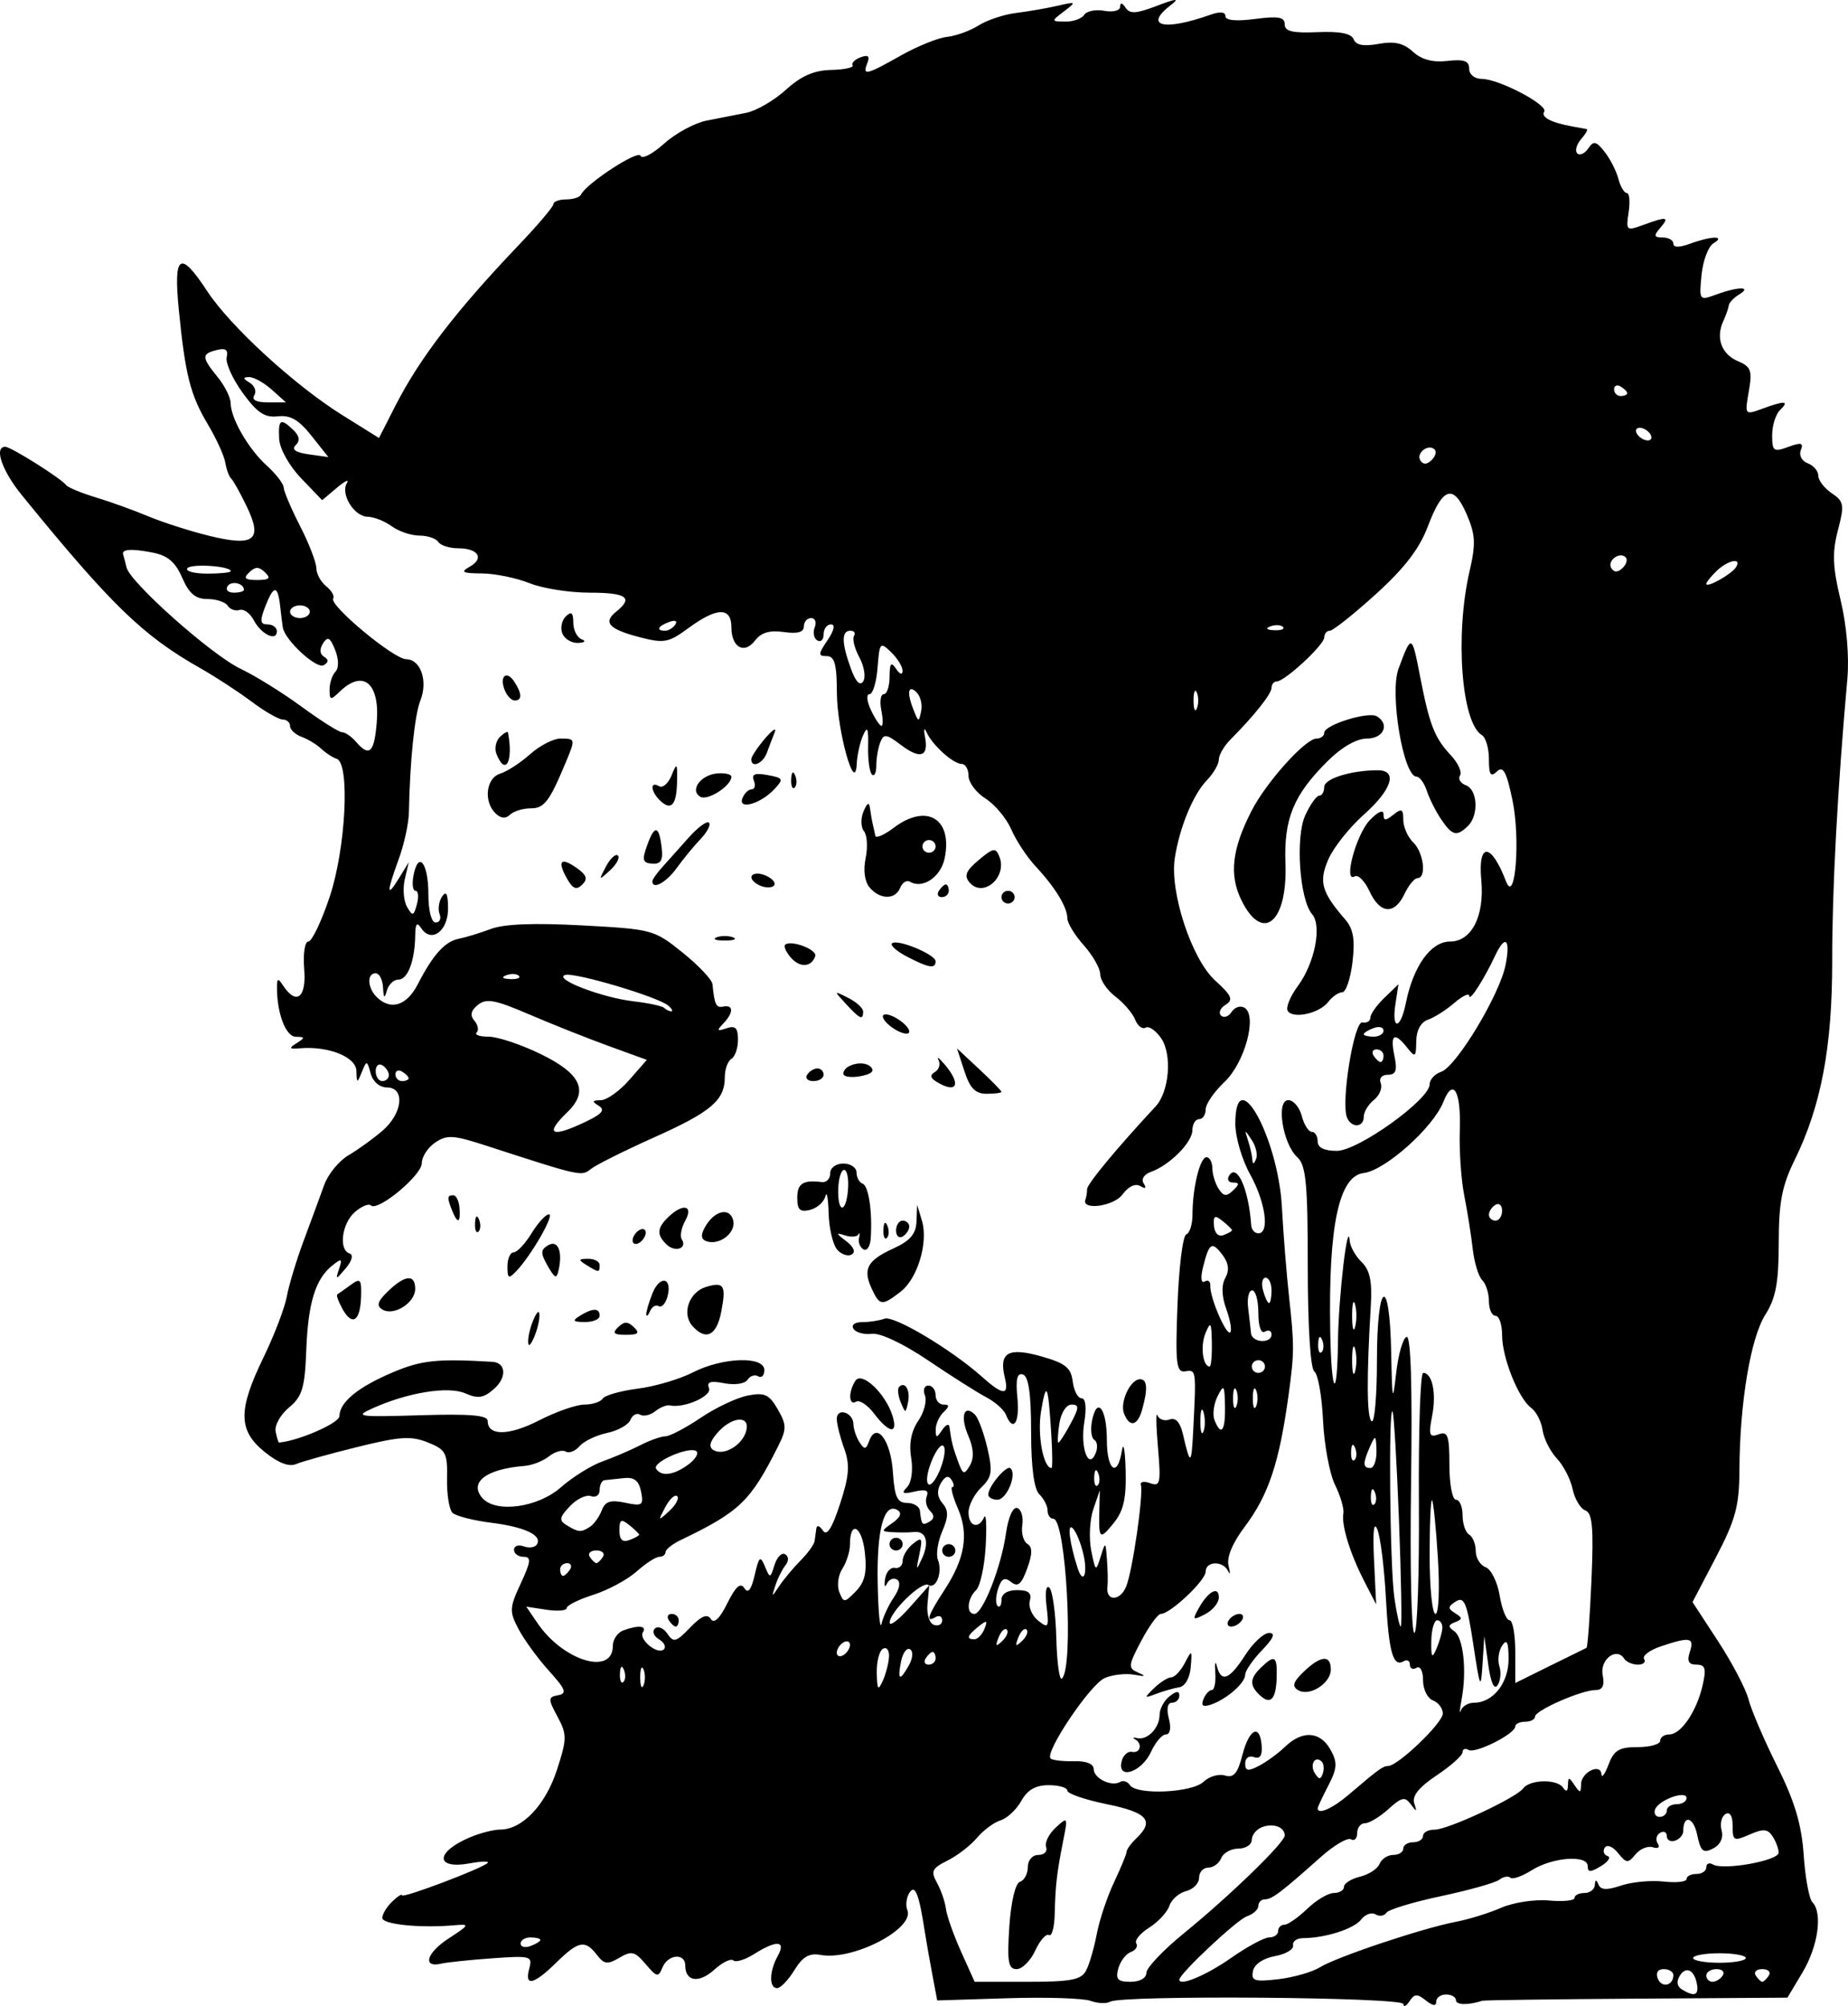 <?xml version="1.0" encoding="UTF-8" standalone="no"?>
<!-- Created with Inkscape (http://www.inkscape.org/) -->
<svg xmlns:svg="http://www.w3.org/2000/svg" xmlns="http://www.w3.org/2000/svg" xmlns:inkscape="http://www.inkscape.org/namespaces/inkscape" xmlns:sodipodi="http://sodipodi.sourceforge.net/DTD/sodipodi-0.dtd" xmlns:ns1="http://sozi.baierouge.fr" xmlns:xlink="http://www.w3.org/1999/xlink" xmlns:dc="http://purl.org/dc/elements/1.1/" xmlns:cc="http://web.resource.org/cc/" version="1.0" width="457.118" height="496.062" id="svg6605" inkscape:version="0.91 r13725" xmlns:rdf="http://www.w3.org/1999/02/22-rdf-syntax-ns#">
  <defs id="defs6607"/>
  <g transform="translate(-59.118,-307.192)" id="layer1">
    <path d="M 328.836,801.974 C 327.044,801.325 317.785,801.038 308.261,801.337 L 290.945,801.88 L 289.698,795.263 C 289.012,791.624 288.18,786.882 287.849,784.725 C 286.432,775.496 285.465,773.075 284.067,775.253 C 283.315,776.424 283.086,778.35 283.557,779.532 C 285.401,784.158 270.06,792.093 262.105,790.629 C 259.291,790.111 257.664,791.055 255.617,794.39 C 254.115,796.839 252.193,798.842 251.348,798.842 C 249.313,798.842 249.391,794.685 251.497,790.896 C 253.629,787.063 251.263,786.874 245.629,790.428 C 243.392,791.839 241.089,792.538 240.512,791.982 C 239.934,791.426 237.811,792.463 235.795,794.287 C 232.011,797.709 228.629,797.224 228.629,793.26 C 228.629,790.072 224.315,790.442 222.979,793.744 C 221.972,796.233 221.584,796.154 218.821,792.893 C 216.151,789.742 215.345,789.548 212.325,791.324 C 209.382,793.056 208.568,792.951 206.76,790.607 C 203.842,786.824 202.214,787.135 196.72,792.525 C 191.117,798.021 188.801,798.535 190.03,794.008 C 190.873,790.906 190.413,790.778 180.851,791.464 C 175.315,791.861 169.685,792.448 168.341,792.769 C 163.518,793.92 164.569,790.145 170.067,786.57 C 175.283,783.18 175.389,782.951 171.6,783.285 C 163.071,784.038 153.677,783.09 153.677,781.476 C 153.677,780.552 154.777,778.737 156.121,777.443 C 157.465,776.149 158.565,775.444 158.565,775.876 C 158.565,776.746 178.447,769.234 179.747,767.873 C 180.195,767.404 178.207,767.452 175.329,767.978 C 166.719,769.555 166.729,765.202 175.343,761.557 C 177.849,760.496 181.233,759.628 182.863,759.628 C 188.275,759.628 194.033,753.584 196.858,744.938 C 199.381,737.216 199.395,736.121 197.028,731.715 C 194.647,727.283 194.659,726.872 197.179,726.405 C 199.44,725.986 199.055,724.953 194.943,720.411 C 192.211,717.393 188.828,712.766 187.426,710.128 C 185.071,705.7 185.11,704.829 187.935,698.756 C 190.465,693.316 190.585,692.179 188.629,692.179 C 187.328,692.179 186.264,691.398 186.264,690.443 C 186.264,689.488 187.341,689.104 188.656,689.59 C 189.972,690.076 191.43,689.879 191.897,689.151 C 193.355,686.881 189.03,684.81 180.627,683.754 C 176.183,683.195 171.873,682.089 171.049,681.297 C 170.226,680.504 169.618,676.703 169.699,672.85 C 169.831,666.481 169.398,665.666 164.933,663.885 C 160.791,662.234 158.059,662.412 147.48,665.028 C 140.582,666.733 133.758,668.636 132.315,669.257 C 130.609,669.992 127.904,668.937 124.576,666.242 C 118.016,660.929 117.956,655.931 124.291,642.885 C 126.949,637.414 129.546,630.623 130.064,627.794 C 130.582,624.966 132.477,618.708 134.277,613.888 C 136.076,609.067 138.335,602.93 139.297,600.249 C 140.259,597.568 142.971,594.25 145.325,592.876 C 147.678,591.502 151.48,588.755 153.773,586.771 C 158.749,582.466 159.364,576.105 154.804,576.105 C 153.021,576.105 151.351,574.666 150.806,572.659 C 149.913,569.371 149.814,569.353 148.629,572.267 C 147.451,575.166 147.382,575.152 147.274,571.987 C 147.155,568.547 140.327,565.827 133.309,566.425 C 130.63,566.653 130.485,566.427 132.495,565.153 C 134.624,563.803 134.598,563.601 132.291,563.58 C 129.791,563.557 127.568,557.652 127.631,551.204 C 127.652,549.075 127.9,549.025 129.131,550.897 C 132.407,555.881 134.954,553.933 134.367,546.89 C 134.052,543.101 134.508,540.027 135.385,540.027 C 136.259,540.027 138.635,535.056 140.664,528.981 C 144.667,516.996 145.736,495.912 142.395,494.84 C 141.399,494.52 139.68,493.4 138.576,492.35 C 137.472,491.301 135.285,489.974 133.717,489.402 C 132.148,488.831 130.865,487.635 130.865,486.745 C 130.865,485.855 130.054,485.127 129.063,485.127 C 128.072,485.127 124.589,483.126 121.323,480.679 C 118.058,478.232 112.373,474.527 108.691,472.444 C 94.455,464.392 86.651,456.829 64.508,429.625 C 59.594,423.587 57.574,417.679 60.423,417.679 C 61.82,417.679 74.192,425.462 75.466,427.142 C 75.914,427.733 79.214,429.103 82.798,430.186 C 86.383,431.27 92.249,433.384 95.833,434.884 C 99.418,436.384 106.207,438.555 110.919,439.709 C 122.074,442.441 124.174,440.759 120.109,432.351 C 118.501,429.026 116.78,425.953 116.286,425.521 C 115.791,425.09 115.145,423.325 114.849,421.6 C 114.554,419.875 112.627,415.639 110.566,412.189 C 106.202,404.88 104.955,399.992 103.362,383.935 C 101.981,370.016 103.621,368.911 110.381,379.205 C 116.103,387.92 132.035,402.517 143.9,409.915 L 152.862,415.502 L 156.902,407.571 C 162.885,395.827 171.959,384.007 187.449,367.779 C 192.134,362.872 195.983,358.328 196.004,357.681 C 196.024,357.034 197.446,356.504 199.164,356.504 C 200.881,356.504 202.531,355.975 202.83,355.328 C 204.094,352.589 217.019,344.15 217.559,345.71 C 217.883,346.648 220.493,345.307 223.358,342.73 C 226.224,340.154 230.964,337.585 233.894,337.022 C 236.823,336.458 241.25,335.588 243.731,335.088 C 246.212,334.588 250.611,332.029 253.507,329.401 C 257.284,325.974 260.454,324.585 264.725,324.486 C 267.998,324.41 270.386,323.893 270.029,323.336 C 269.673,322.78 270.559,321.889 271.998,321.358 C 273.867,320.667 274.344,321.068 273.669,322.762 C 272.38,325.997 273.327,325.787 281.94,320.928 C 286.039,318.615 291.181,316.539 293.367,316.315 C 295.553,316.09 299.066,314.818 301.175,313.488 C 303.284,312.158 307.438,310.771 310.405,310.406 C 313.373,310.041 318,309.24 320.689,308.624 C 325.375,307.552 325.443,307.609 322.318,309.995 C 319.084,312.466 319.086,312.485 322.63,312.534 C 324.593,312.562 326.695,311.812 327.301,310.868 C 327.907,309.924 330.15,309.473 332.286,309.866 C 334.485,310.271 336.179,309.825 336.193,308.837 C 336.209,307.76 336.721,307.857 337.534,309.091 C 338.586,310.685 340.139,310.596 345.249,308.649 C 350.146,306.782 350.978,306.722 348.796,308.393 C 341.89,313.682 346.96,314.943 358.572,310.825 C 360.914,309.994 362.238,310.124 362.238,311.183 C 362.238,312.245 364.876,312.497 369.571,311.885 C 375.356,311.129 376.903,311.409 376.903,313.209 C 376.903,314.947 378.836,315.408 385.004,315.144 C 390.548,314.906 393.37,315.461 393.944,316.902 C 394.527,318.363 396.415,318.714 400.11,318.046 C 404.042,317.336 406.264,317.841 408.598,319.973 C 410.746,321.937 413.483,322.669 417.142,322.257 C 421.264,321.794 422.526,322.244 422.526,324.177 C 422.526,325.614 423.863,326.701 425.631,326.701 C 429.84,326.701 442.153,333.159 441.092,334.811 C 440.223,336.166 442.768,337.5 448.061,338.466 C 449.7,338.765 451.313,339.064 451.647,339.13 C 451.981,339.196 451.326,340.326 450.193,341.641 C 449.059,342.955 448.643,344.523 449.267,345.124 C 449.892,345.726 451.11,345.179 451.974,343.91 C 453.312,341.946 453.916,342.07 456.03,344.74 C 457.396,346.465 458.928,349.465 459.434,351.406 C 459.941,353.347 460.882,354.936 461.526,354.936 C 462.169,354.936 462.371,357.067 461.974,359.672 C 461.278,364.236 461.41,364.35 465.621,362.809 C 471.485,360.663 472.171,360.787 469.778,363.563 C 468.117,365.49 468.228,365.916 470.393,365.916 C 471.847,365.916 473.037,366.604 473.037,367.445 C 473.037,368.439 474.501,368.439 477.216,367.445 C 482.53,365.5 486.091,365.456 482.943,367.373 C 481.671,368.149 480.351,371.663 480.01,375.183 C 479.397,381.511 479.439,381.566 483.652,380.024 C 489.087,378.035 492.584,378.02 489.331,380 C 487.986,380.818 486.823,382.042 486.746,382.721 C 486.668,383.399 486.057,385.148 485.386,386.608 C 483.471,390.775 484.94,394.793 489.004,396.503 C 492.247,397.868 492.597,398.837 491.7,403.968 C 490.676,409.822 490.7,409.853 494.994,408.282 C 500.666,406.206 501.819,406.283 499.433,408.581 C 498.357,409.616 497.478,412.422 497.478,414.816 C 497.478,418.789 497.827,419.042 501.473,417.707 C 504.682,416.533 505.29,416.692 504.563,418.517 C 504.06,419.778 504.82,421.219 506.27,421.755 C 507.707,422.286 508.883,423.663 508.883,424.816 C 508.883,425.969 510.383,427.923 512.216,429.16 C 515.244,431.201 515.383,432.044 513.735,438.346 C 512.295,443.848 512.435,447.424 514.409,455.617 C 515.91,461.847 516.57,469.601 516.072,475.146 C 513.658,502.024 512.3,527.235 512.328,544.682 C 512.362,566.073 509.589,580.75 502.981,594.166 C 499.91,600.401 499.106,604.627 499.101,614.557 C 499.096,624.386 498.381,628.211 495.78,632.318 C 492.14,638.065 489.459,654.126 489.381,670.651 C 489.338,679.644 488.442,682.976 483.552,692.325 L 477.773,703.372 L 484.108,713.069 C 487.592,718.403 490.983,724.884 491.643,727.472 C 492.303,730.06 495.484,737.472 498.712,743.942 C 503.049,752.637 504.761,758.367 505.273,765.902 C 505.654,771.51 506.623,776.769 507.425,777.588 C 510.003,780.222 508.848,788.469 504.997,794.921 L 501.252,801.195 L 463.925,801.441 C 443.396,801.576 426.233,801.806 425.785,801.953 C 422.327,803.085 419.267,803.032 419.267,801.841 C 419.267,801.054 418.167,800.411 416.823,800.411 C 415.479,800.411 414.379,801.203 414.379,802.172 C 414.379,803.35 413.53,803.254 411.811,801.88 C 409.682,800.18 408.989,800.214 407.762,802.08 C 406.948,803.319 406.27,803.627 406.257,802.764 C 406.229,801.055 336.583,800.508 333.724,802.195 C 332.828,802.723 330.628,802.624 328.836,801.974 z M 478.914,798.104 C 478.355,794.432 476.246,793.245 474.664,795.709 C 473.734,797.157 473.914,798.407 475.16,799.169 C 478.126,800.984 479.302,800.65 478.914,798.104 z M 473.037,795.613 C 473.037,794.801 471.96,794.137 470.644,794.137 C 469.19,794.137 468.618,795.057 469.185,796.481 C 470.147,798.893 473.037,798.242 473.037,795.613 z M 327.749,794.529 C 328.559,793.019 329.751,788.96 330.399,785.509 C 331.046,782.059 332.975,776.274 334.687,772.655 C 336.398,769.036 337.798,765.632 337.798,765.092 C 337.798,764.552 338.897,763.051 340.242,761.757 C 344.735,757.432 342.97,755.409 332.909,753.354 C 327.532,752.255 323.133,750.747 323.133,750.002 C 323.133,749.257 321.057,748.648 318.52,748.648 C 315.276,748.648 313.265,749.804 311.742,752.543 C 310.551,754.686 308.246,756.845 306.621,757.342 C 304.995,757.839 302.363,759.791 300.772,761.681 C 299.18,763.572 295.893,766.103 293.467,767.308 C 289.649,769.203 289.301,769.939 290.882,772.783 C 291.887,774.59 292.885,777.487 293.101,779.22 C 293.317,780.954 295.004,785.725 296.85,789.823 L 300.206,797.274 L 313.242,797.274 C 324.009,797.274 326.533,796.796 327.749,794.529 z M 308.783,783.649 C 309.191,777.47 310.274,772.905 311.417,772.538 C 312.484,772.195 313.357,770.562 313.357,768.909 C 313.357,767.193 314.481,765.902 315.975,765.902 C 317.415,765.902 318.275,765.02 317.885,763.942 C 317.495,762.863 318.557,760.706 320.246,759.148 C 323.235,756.39 323.284,756.471 322.129,762.286 C 320.537,770.301 320.17,773.449 320.01,780.504 C 319.935,783.79 319.297,786.135 318.591,785.715 C 317.885,785.295 316.357,787.018 315.195,789.544 C 314.034,792.07 311.96,794.137 310.586,794.137 C 308.523,794.137 308.209,792.316 308.783,783.649 z M 342.686,795.042 C 342.686,793.815 346.878,789.403 352.002,785.239 C 363.22,776.122 376.903,762.851 376.903,761.088 C 376.903,759.016 374.131,757.978 371.347,759.006 C 369.922,759.533 368.756,760.947 368.756,762.149 C 368.756,763.351 367.266,764.334 365.446,764.334 C 363.626,764.334 361.714,765.392 361.198,766.687 C 360.682,767.981 359.239,769.039 357.991,769.039 C 356.742,769.039 355.721,770.164 355.721,771.539 C 355.721,772.914 354.279,774.402 352.516,774.846 C 350.753,775.289 348.892,776.925 348.379,778.48 C 347.866,780.035 345.619,782.46 343.385,783.87 C 341.151,785.279 339.709,787.033 340.18,787.767 C 340.652,788.501 340.044,789.469 338.829,789.918 C 337.614,790.367 336.221,792.206 335.732,794.004 C 335.014,796.649 335.593,797.274 338.765,797.274 C 341.069,797.274 342.686,796.354 342.686,795.042 z M 363.705,791.33 C 367.648,788.56 371.864,786.294 373.074,786.294 C 374.284,786.294 375.274,785.588 375.274,784.725 C 375.274,783.862 375.973,783.157 376.829,783.157 C 377.684,783.157 380.217,781.392 382.458,779.235 C 384.698,777.078 387.664,775.314 389.049,775.314 C 390.434,775.314 391.567,774.621 391.567,773.775 C 391.567,772.929 393.347,771.806 395.523,771.281 C 397.699,770.755 399.875,769.33 400.36,768.114 C 400.845,766.897 402.364,765.902 403.737,765.902 C 405.109,765.902 406.232,765.196 406.232,764.334 C 406.232,763.471 407.332,762.765 408.676,762.765 C 410.02,762.765 411.12,762.059 411.12,761.197 C 411.12,760.334 412.403,759.639 413.971,759.653 C 417.233,759.681 434.159,751.794 435.907,749.432 C 437.535,747.232 444.28,747.09 445.72,749.226 C 446.52,750.412 446.933,750.221 446.967,748.648 C 447.011,746.557 447.192,746.557 448.596,748.648 C 449.967,750.69 450.179,750.661 450.2,748.424 C 450.229,745.444 455.049,743.082 455.242,745.952 C 455.313,747.004 456.107,745.923 457.007,743.55 C 458.357,739.993 459.621,739.236 464.211,739.236 C 467.273,739.236 469.778,738.531 469.778,737.668 C 469.778,736.805 470.794,736.099 472.035,736.099 C 474.941,736.099 478.809,730.389 480.285,723.92 C 481.224,719.802 480.937,718.845 478.759,718.845 C 476.817,718.845 476.362,717.978 477.11,715.708 C 478.295,712.114 477.179,711.891 470.023,714.292 C 467.202,715.239 465.303,716.651 465.803,717.429 C 466.303,718.208 465.612,718.845 464.267,718.845 C 462.923,718.845 461.39,718.17 460.86,717.345 C 458.97,714.401 454.799,717.606 455.556,721.42 C 456.069,723.999 455.538,725.119 453.806,725.119 C 450.317,725.119 438.82,730.165 438.82,731.696 C 438.82,732.392 437.72,732.962 436.376,732.962 C 435.031,732.962 433.927,733.492 433.921,734.139 C 433.905,735.972 424.045,740.925 422.382,739.935 C 421.565,739.449 420.896,739.703 420.896,740.499 C 420.896,741.296 418.012,743.871 414.486,746.223 C 410.118,749.138 408.351,751.329 408.937,753.103 C 409.663,755.297 409.531,755.343 408.101,753.395 C 406.648,751.417 405.847,751.586 402.547,754.571 C 400.425,756.49 397.82,758.059 396.758,758.059 C 395.695,758.059 394.826,759.16 394.826,760.505 C 394.826,761.85 394.135,762.539 393.29,762.036 C 392.445,761.533 389.06,763.527 385.767,766.466 C 376.118,775.082 373.74,776.882 372.015,776.882 C 371.119,776.882 370.385,777.61 370.385,778.5 C 370.385,779.39 369.102,780.553 367.534,781.086 C 365.1,781.912 350.833,795.294 350.833,796.751 C 350.833,798.47 357.596,795.622 363.705,791.33 z M 385.638,793.673 C 389.759,791.114 411.133,783.969 419.267,782.432 C 422.404,781.839 427.428,780.281 430.432,778.969 C 433.451,777.65 438.733,776.844 442.245,777.167 C 445.738,777.487 448.596,777.202 448.596,776.532 C 448.596,775.862 449.696,775.314 451.04,775.314 C 452.384,775.314 453.542,774.431 453.613,773.353 C 453.706,771.93 453.956,771.899 454.524,773.239 C 455.098,774.593 456.595,774.654 460.139,773.464 C 462.796,772.572 467.519,772.129 470.633,772.479 C 473.748,772.829 476.296,772.551 476.296,771.862 C 476.296,771.172 477.395,770.608 478.74,770.608 C 480.084,770.608 481.184,769.861 481.184,768.947 C 481.184,768.033 481.919,767.723 482.818,768.258 C 485.386,769.786 499.11,767.317 499.082,765.332 C 499.068,764.352 498.388,762.531 497.569,761.286 C 496.365,759.453 495.284,759.372 491.891,760.86 C 487.99,762.571 487.701,762.424 487.701,758.718 C 487.701,756.251 487.028,755.138 485.93,755.791 C 484.956,756.371 484.523,758.186 484.968,759.826 C 485.47,761.673 484.668,763.378 482.86,764.309 C 480.409,765.572 479.78,765.028 478.923,760.901 C 478.003,756.473 475.481,755.827 475.481,760.02 C 475.481,760.955 474.564,762.014 473.444,762.373 C 472.324,762.732 471.407,762.22 471.407,761.235 C 471.407,760.249 470.662,759.886 469.751,760.428 C 468.841,760.97 468.576,762.162 469.164,763.077 C 469.778,764.034 469.27,764.429 467.968,764.007 C 466.723,763.604 464.788,764.395 463.668,765.765 C 461.822,768.022 461.417,767.99 459.343,765.416 C 458.056,763.819 456.627,763.246 456.074,764.106 C 455.535,764.947 455.838,765.873 456.749,766.166 C 457.659,766.458 456.931,767.583 455.13,768.666 C 452.501,770.246 451.855,770.245 451.855,768.661 C 451.855,765.8 443.125,766.45 437.984,769.693 C 435.599,771.197 433.23,772.024 432.718,771.531 C 432.206,771.038 430.987,771.258 430.008,772.019 C 429.029,772.78 422.544,774.611 415.595,776.086 C 408.647,777.561 402.547,779.414 402.04,780.204 C 401.533,780.993 400.325,781.167 399.355,780.59 C 398.384,780.013 396.785,780.593 395.801,781.881 C 394.042,784.182 386.954,786.447 381.418,786.478 C 379.869,786.487 378.769,787.292 378.974,788.267 C 379.179,789.243 377.156,790.438 374.479,790.924 C 371.568,791.453 369.385,792.937 369.049,794.616 C 368.562,797.049 369.399,797.318 375.32,796.631 C 379.078,796.195 383.721,794.864 385.638,793.673 z M 485.257,795.705 C 485.811,794.842 485.121,794.137 483.724,794.137 C 482.327,794.137 481.184,794.842 481.184,795.705 C 481.184,796.568 481.874,797.274 482.717,797.274 C 483.56,797.274 484.703,796.568 485.257,795.705 z M 496.663,795.705 C 497.217,794.842 496.484,794.137 495.034,794.137 C 493.584,794.137 492.85,794.842 493.404,795.705 C 493.958,796.568 494.691,797.274 495.034,797.274 C 495.376,797.274 496.109,796.568 496.663,795.705 z M 490.96,791.392 C 490.96,790.745 488.027,790.215 484.443,790.215 C 480.858,790.215 477.925,790.745 477.925,791.392 C 477.925,792.039 480.858,792.568 484.443,792.568 C 488.027,792.568 490.96,792.039 490.96,791.392 z M 192.782,786.91 C 192.782,786.571 191.682,786.294 190.338,786.294 C 188.994,786.294 187.894,786.977 187.894,787.813 C 187.894,788.649 188.994,788.926 190.338,788.43 C 191.682,787.933 192.782,787.249 192.782,786.91 z M 471.407,754.922 C 471.407,754.06 472.507,753.354 473.851,753.354 C 475.196,753.354 476.296,752.671 476.296,751.836 C 476.296,749.79 469.315,752.339 468.504,754.68 C 468.159,755.676 468.671,756.491 469.642,756.491 C 470.613,756.491 471.407,755.785 471.407,754.922 z M 392.705,751.025 C 400.166,744.656 401.145,743.944 402.497,743.906 C 404.982,743.836 416.008,733.248 416.008,730.931 C 416.008,729.645 414.908,728.186 413.564,727.689 C 412.22,727.193 411.12,724.958 411.12,722.723 C 411.12,720.414 410.417,719.078 409.491,719.629 C 408.594,720.163 407.861,719.81 407.861,718.845 C 407.861,717.88 407.179,717.497 406.344,717.994 C 403.697,719.569 402.65,715.835 401.92,702.22 C 401.529,694.93 400.593,687.395 399.839,685.475 C 398.947,683.203 398.652,685.817 398.995,692.964 L 399.521,703.944 L 396.573,698.205 C 393.051,691.349 390.896,684.348 391.411,681.435 C 391.616,680.271 390.685,677.088 389.341,674.361 C 387.997,671.634 386.665,664.47 386.381,658.439 C 386.097,652.409 385.131,646.971 384.235,646.356 C 383.267,645.691 382.606,635.191 382.606,620.474 C 382.606,599.875 382.17,595.316 380.016,593.359 C 376.403,590.077 374.694,579.242 377.789,579.242 C 379.06,579.242 380.56,581.006 381.122,583.163 C 381.684,585.32 382.798,587.085 383.597,587.085 C 384.396,587.085 385.05,588.144 385.05,589.438 C 385.05,590.99 386.663,591.79 389.789,591.79 C 395.045,591.79 412.749,579.106 412.749,575.34 C 412.749,574.151 414.033,572.755 415.601,572.236 C 419.338,571 430.114,553.116 431.545,545.776 C 432.8,539.336 431.454,538.193 428.933,543.557 C 426.173,549.429 422.575,555.021 422.55,553.479 C 422.537,552.682 420.876,553.459 418.86,555.206 C 416.843,556.953 413.91,558.819 412.342,559.352 C 410.572,559.953 409.471,561.975 409.439,564.683 C 409.392,568.646 409.188,568.794 407.222,566.301 C 404.038,562.262 402.927,562.944 404.032,568.262 C 404.791,571.916 404.429,572.968 402.413,572.968 C 400.913,572.968 400.17,573.855 400.654,575.069 C 401.115,576.225 400.359,578.076 398.974,579.183 C 397.589,580.289 396.456,582.167 396.456,583.355 C 396.456,586.073 393.365,586.194 392.298,583.518 C 390.78,579.71 394.047,559.614 396.116,560.027 C 397.199,560.242 398.085,559.713 398.085,558.85 C 398.085,557.988 399.649,555.776 401.56,553.936 L 405.036,550.59 L 404.287,555.505 C 403.294,562.016 405.536,561.855 406.849,555.321 C 408.707,546.073 413.04,540.027 417.81,540.027 C 423.135,540.027 426.354,533.695 425.528,524.842 C 424.647,515.386 427.972,515.541 431.637,525.126 C 433.923,531.103 435.243,514.681 433.246,505.109 C 431.77,498.035 430.932,496.485 429.387,497.972 C 427.842,499.459 427.414,498.802 427.414,494.945 C 427.414,492.235 426.635,489.555 425.684,488.989 C 420.607,485.968 418.975,464.153 422.645,448.363 C 424.198,441.685 424.076,439.355 421.911,434.367 C 418.613,426.768 415.988,427.6 412.288,437.416 C 410.229,442.881 406.477,447.758 399.417,454.148 C 393.937,459.109 388.829,463.167 388.066,463.167 C 387.303,463.167 386.679,463.913 386.679,464.824 C 386.679,466.667 376.902,475.716 374.91,475.716 C 374.214,475.716 373.644,476.416 373.644,477.273 C 373.644,478.775 369.38,484.148 363.46,490.102 C 361.892,491.679 360.609,493.896 360.609,495.027 C 360.609,496.159 359.274,498.464 357.643,500.149 C 354.248,503.657 350.905,511.761 349.719,519.358 C 348.411,527.74 353.883,544.38 359.681,549.648 C 363.808,553.398 364.263,554.448 362.286,555.652 C 360.967,556.455 360.457,557.659 361.152,558.328 C 361.847,558.996 363.027,558.591 363.774,557.428 C 364.521,556.264 365.95,555.797 366.948,556.391 C 370.195,558.323 367.034,570.023 361.981,574.778 C 359.434,577.175 357.35,580.219 357.35,581.542 C 357.35,582.865 356.617,583.948 355.721,583.948 C 354.825,583.948 354.079,585.183 354.063,586.693 C 354.032,589.717 348.426,595.345 343.805,596.99 C 342.093,597.6 341.342,598.809 342.02,599.865 C 342.774,601.04 342.475,601.262 341.178,600.49 C 339.956,599.763 338.228,600.583 336.776,602.579 C 334.629,605.529 326.49,606.606 327.614,603.791 C 327.838,603.23 328.021,602.088 328.021,601.254 C 328.021,599.988 335.341,591.154 344.962,580.81 C 348.346,577.172 349.105,568.007 346.357,563.97 C 345.038,562.032 343.3,560.837 342.496,561.316 C 341.692,561.795 340.528,560.906 339.909,559.342 C 339.291,557.777 337.097,555.211 335.033,553.639 C 332.969,552.066 331.279,549.596 331.278,548.149 C 331.277,546.702 329.444,543.467 327.205,540.96 C 324.965,538.453 323.133,535.444 323.133,534.272 C 323.133,531.545 320.087,526.566 315.252,521.391 C 313.158,519.15 310.47,515.069 309.278,512.324 C 308.086,509.578 305.217,506.137 302.902,504.676 C 300.587,503.216 298.692,500.69 298.692,499.064 C 298.692,497.438 297.928,496.107 296.995,496.107 C 294.901,496.107 289.733,491.443 288.307,488.264 C 287.726,486.97 287.556,487.499 287.93,489.439 C 288.877,494.351 286.761,495.042 281.944,491.394 C 278.351,488.673 277.727,488.595 276.864,490.76 C 276.323,492.117 275.881,494.698 275.881,496.497 C 275.881,498.296 275.395,499.3 274.802,498.729 C 274.208,498.157 273.782,495.04 273.854,491.801 C 273.957,487.224 273.678,486.611 272.604,489.049 C 271.844,490.774 271.138,493.951 271.036,496.107 C 270.661,504.007 266.154,487.8 266.129,478.461 C 266.11,471.439 265.555,469.442 263.623,469.442 C 261.45,469.442 261.474,468.953 263.81,465.52 C 265.439,463.127 265.771,461.599 264.663,461.599 C 263.663,461.599 262.846,462.699 262.846,464.044 C 262.846,465.389 262.144,466.072 261.287,465.562 C 260.43,465.053 260.142,463.599 260.647,462.333 C 261.152,461.066 260.753,460.03 259.761,460.03 C 258.769,460.03 257.958,460.967 257.958,462.111 C 257.958,463.539 256.397,463.972 252.986,463.49 C 249.495,462.997 247.385,463.616 245.901,465.57 C 243.229,469.088 240.034,467.302 240.034,462.29 C 240.034,457.281 236.451,457.344 229.461,462.476 C 224.483,466.132 223.405,466.338 217.418,464.786 C 209.728,462.793 208.183,461.127 211.538,458.447 C 215.867,454.988 214.137,453.756 204.95,453.756 C 199.992,453.756 193.304,452.697 190.087,451.403 C 186.869,450.109 181.577,449.029 178.326,449.002 C 173.475,448.963 172.932,448.665 175.3,447.337 C 178.999,445.265 177.425,442.776 172.415,442.776 C 170.28,442.776 168.08,442.07 167.526,441.207 C 166.973,440.344 164.87,439.639 162.854,439.639 C 160.837,439.639 157.764,438.602 156.025,437.336 C 154.285,436.069 151.605,435.01 150.068,434.983 C 146.713,434.923 143.278,429.372 144.92,426.665 C 145.563,425.605 144.452,426.121 142.45,427.813 L 138.811,430.889 L 133.601,425.46 C 130.636,422.371 128.297,418.173 128.171,415.718 C 127.923,410.849 128.513,410.484 131.692,413.544 C 133.19,414.987 133.377,416.201 132.267,417.27 C 131.157,418.339 132.204,419.08 135.482,419.543 L 140.344,420.23 L 136.162,414.953 C 133.033,411.003 130.941,409.795 127.846,410.148 C 124.597,410.519 122.731,409.274 119.149,404.346 C 116.64,400.895 114.857,396.926 115.188,395.525 C 115.619,393.696 114.928,393.195 112.735,393.747 C 108.933,394.705 108.959,395.522 112.942,400.424 C 114.694,402.581 116.145,405.472 116.165,406.85 C 116.22,410.712 120.562,418.224 125.12,422.346 C 127.384,424.393 129.259,426.828 129.287,427.756 C 129.315,428.684 131.141,432.972 133.345,437.286 C 135.55,441.599 137.36,446.277 137.368,447.682 C 137.376,449.086 138.475,451.107 139.809,452.173 C 141.143,453.239 141.921,454.601 141.536,455.2 C 140.478,456.848 156.523,470.192 159.584,470.21 C 163.175,470.231 165.02,475.591 163.099,480.422 C 161.679,483.993 160.51,495.401 160.263,508.105 C 160.21,510.821 159.073,516.027 157.736,519.674 C 154.702,527.953 154.728,529.396 157.821,524.342 L 160.221,520.42 L 159.246,524.62 C 158.71,526.93 158.963,530.011 159.809,531.466 C 161.185,533.833 161.441,533.763 162.247,530.795 C 162.743,528.971 162.585,527.479 161.897,527.479 C 161.209,527.479 160.995,525.722 161.421,523.576 C 162.637,517.454 165.082,520.647 165.082,528.356 C 165.082,532.403 165.838,535.322 166.886,535.322 C 167.878,535.322 168.313,534.375 167.852,533.219 C 167.391,532.062 167.667,530.121 168.467,528.905 C 169.492,527.347 169.928,528.213 169.946,531.842 C 169.973,537.448 165.806,540.517 163.314,536.727 C 162.254,535.116 161.861,535.574 161.826,538.459 C 161.751,544.753 159.981,549.439 157.68,549.439 C 156.506,549.439 155.21,550.674 154.8,552.184 C 154.239,554.25 154.008,554.056 153.866,551.4 C 153.762,549.459 152.943,547.87 152.047,547.87 C 149.8,547.87 150.001,551.547 152.373,553.831 C 155.798,557.128 159.743,555.869 162.446,550.615 C 166.227,543.266 169.178,539.998 172.637,539.327 C 174.307,539.003 177.873,537.913 180.562,536.906 C 183.842,535.677 191.263,535.391 203.128,536.035 C 220.51,536.979 220.926,537.091 227.976,542.765 C 231.92,545.938 235.238,549.444 235.35,550.555 C 235.871,555.723 236.238,556.472 238.072,556.105 C 240.617,555.597 240.581,557.656 237.998,560.336 C 236.335,562.061 236.485,562.272 238.812,561.483 C 241.017,560.737 241.664,561.375 241.664,564.297 C 241.664,566.376 240.93,568.513 240.034,569.046 C 239.138,569.579 238.405,571.604 238.405,573.545 C 238.405,579.276 235.069,582.124 220.958,588.44 C 213.613,591.728 206.573,595.241 205.313,596.248 C 202.932,598.15 202.936,598.151 179.401,590.511 C 171.229,587.859 169.689,587.763 166.774,589.729 C 164.947,590.961 163.453,593.256 163.453,594.83 C 163.453,597.848 152.535,606.9 150.85,605.278 C 150.31,604.758 148.525,605.502 146.884,606.932 C 143.666,609.735 142.836,616.285 145.586,617.167 C 146.581,617.486 146.192,618.987 144.638,620.827 C 142.177,623.743 142.069,623.753 142.99,620.979 C 143.849,618.391 143.636,618.283 141.324,620.131 C 137.126,623.484 135.315,629.385 134.874,641.141 C 134.526,650.406 133.88,652.545 130.605,655.258 C 128.482,657.016 126.993,659.69 127.296,661.2 C 127.598,662.71 127.975,663.934 128.133,663.921 C 132.962,663.522 143.071,659.106 143.077,657.394 C 143.09,653.941 147.709,650.169 156.426,646.496 C 163.395,643.559 167.318,643.152 180.899,643.959 C 184.332,644.163 184.53,647.865 181.26,650.714 C 178.727,652.921 177.341,653.128 174.232,651.764 C 170.003,649.909 159.992,651.525 151.233,655.476 C 146.736,657.505 147.682,657.64 163.046,657.17 C 175.36,656.793 179.747,657.159 179.747,658.565 C 179.747,662.332 184.97,662.281 192.461,658.442 C 196.656,656.292 201.701,654.533 203.671,654.533 C 205.642,654.533 207.681,653.868 208.203,653.056 C 208.725,652.243 212.618,651.137 216.853,650.599 C 221.089,650.061 227.221,648.256 230.48,646.587 C 237.847,642.815 248.181,642.471 248.181,645.999 C 248.181,647.344 247.499,648.038 246.664,647.542 C 245.83,647.046 244.641,647.428 244.023,648.392 C 243.382,649.39 240.911,649.761 238.28,649.255 C 234.834,648.591 233.875,648.9 234.501,650.472 C 235.286,652.44 228.278,655.517 224.791,654.736 C 224.024,654.564 222.407,655.215 221.196,656.182 C 219.986,657.149 218.306,657.531 217.465,657.03 C 216.623,656.53 215.541,657.108 215.06,658.316 C 214.578,659.524 211.986,660.977 209.299,661.545 C 206.611,662.113 203.546,663.584 202.486,664.813 C 201.427,666.042 199.877,666.642 199.044,666.145 C 198.21,665.649 196.347,666.187 194.905,667.339 C 193.463,668.492 190.745,669.556 188.866,669.703 C 179.424,670.445 175.068,673.741 178.41,677.617 C 181.702,681.436 192.119,680.037 197.838,675.008 C 200.729,672.466 205.357,669.58 208.122,668.595 C 210.887,667.61 215.096,665.807 217.474,664.59 C 219.853,663.372 222.666,662.376 223.725,662.376 C 224.785,662.376 228.705,660.318 232.436,657.802 C 236.167,655.286 241.419,652.806 244.108,652.291 C 248.252,651.498 249.376,652.015 251.498,655.69 C 253.7,659.503 253.718,660.589 251.644,664.729 C 244.765,678.463 242.127,681.005 227.419,688.071 C 225.41,689.037 223.76,690.356 223.753,691.003 C 223.746,691.65 223.045,692.179 222.195,692.179 C 221.345,692.179 218.809,693.821 216.56,695.828 C 214.31,697.835 209.506,700.419 205.885,701.569 C 202.263,702.72 199.3,704.193 199.3,704.842 C 199.3,705.491 197.049,705.681 194.298,705.264 L 189.297,704.505 L 192.069,708.579 C 198.443,717.943 210.705,721.643 210.705,714.201 C 210.705,712.626 211.865,710.909 213.283,710.386 C 216.991,709.016 219.186,709.214 218.152,710.824 C 217.014,712.597 221.807,716.523 223.325,715.062 C 223.95,714.461 223.403,713.34 222.111,712.571 C 220.819,711.802 220.376,710.605 221.127,709.911 C 221.879,709.217 223.261,709.795 224.2,711.196 C 225.717,713.458 226.344,713.289 229.811,709.688 C 232.596,706.795 234.065,706.18 234.939,707.542 C 235.744,708.796 237.148,707.463 239.034,703.655 C 241.09,699.504 242.283,698.449 243.237,699.934 C 244.155,701.364 244.948,700.361 245.791,696.702 C 246.852,692.093 247.184,691.807 248.317,694.532 C 249.581,697.574 249.654,697.562 250.716,694.158 C 251.318,692.226 252.496,691.054 253.334,691.552 C 254.236,692.089 254.263,693.201 253.401,694.28 C 252.601,695.281 251.486,697.512 250.924,699.238 C 249.935,702.274 249.966,702.278 251.893,699.376 C 252.988,697.726 255.351,694.902 257.143,693.101 C 258.935,691.3 260.5,689.121 260.621,688.258 C 260.742,687.395 260.936,685.983 261.053,685.121 C 261.17,684.258 261.896,684.509 262.665,685.678 C 263.641,687.16 264.924,685.173 266.907,679.103 C 269.19,672.115 269.391,669.414 267.927,665.372 C 266.924,662.604 266.104,659.327 266.104,658.09 C 266.104,655.179 270.164,656.445 270.221,659.374 C 270.245,660.594 270.921,662.604 271.724,663.841 C 272.958,665.741 273.33,665.69 274.126,663.506 C 275.897,658.645 279.464,663.33 279.982,671.197 C 280.391,677.397 281.053,678.847 283.479,678.848 C 285.125,678.85 286.563,679.732 286.676,680.809 C 287.038,684.291 287.259,684.538 289.058,683.468 C 290.249,682.759 290.291,681.896 289.185,680.831 C 288.281,679.961 287.908,678.327 288.357,677.201 C 288.938,675.743 288.08,675.408 285.378,676.037 C 282.389,676.733 281.988,676.503 283.487,674.953 C 284.583,673.82 285.013,670.75 284.501,667.712 C 283.918,664.257 284.52,661.102 286.245,658.567 C 287.694,656.439 288.442,653.602 287.909,652.263 C 287.375,650.924 287.75,649.828 288.742,649.828 C 289.734,649.828 290.545,650.887 290.545,652.181 C 290.545,653.475 291.425,654.533 292.501,654.533 C 294.021,654.533 294.021,654.952 292.501,656.416 C 291.425,657.451 290.557,659.392 290.57,660.729 C 290.592,662.872 290.783,662.881 292.175,660.808 C 293.043,659.514 293.85,659.161 293.967,660.023 C 294.479,663.793 294.763,664.941 296.068,668.514 C 297.309,671.91 297.613,672.019 299.034,669.575 C 300.101,667.74 299.967,665.338 298.621,662.211 C 296.578,657.462 297.548,654.364 300.255,656.991 C 301.085,657.796 302.476,661.516 303.346,665.258 C 304.707,671.115 304.494,672.477 301.81,675.061 C 300.095,676.712 298.692,679.474 298.692,681.199 C 298.692,684.678 301.184,685.436 302.562,682.376 C 303.048,681.297 303.216,684.512 302.936,689.519 C 302.656,694.526 301.586,699.432 300.559,700.421 C 298.345,702.553 298.081,706.296 300.145,706.296 C 302.206,706.296 306.767,694.694 307.938,686.47 C 308.518,682.396 309.676,679.763 310.735,680.112 C 311.729,680.439 312.296,682.326 311.994,684.306 C 311.693,686.286 312.252,688.385 313.236,688.97 C 314.533,689.742 314.523,691.422 313.199,695.079 C 311.788,698.975 310.888,699.735 309.243,698.421 C 307.626,697.129 306.848,697.523 306.013,700.058 C 305.407,701.894 305.346,703.813 305.876,704.323 C 306.406,704.833 306.839,704.163 306.839,702.833 C 306.839,701.333 308.309,700.414 310.707,700.414 C 313.54,700.414 314.381,701.125 313.852,703.073 C 313.455,704.535 314.381,706.731 315.911,707.953 C 318.462,709.991 318.633,709.692 317.981,704.315 C 317.575,700.966 317.881,699.044 318.697,699.83 C 319.481,700.585 320.25,706.191 320.406,712.289 C 320.562,718.386 321.19,722.885 321.802,722.286 C 324.789,719.367 322.809,682.768 319.664,682.768 C 318.884,682.768 318.245,681.85 318.245,680.729 C 318.245,679.607 317.328,677.806 316.208,676.726 C 314.894,675.46 314.171,669.968 314.171,661.254 C 314.171,651.913 313.549,647.544 312.154,647.093 C 310.706,646.625 310.318,648.245 310.778,652.84 C 311.399,659.052 309.724,661.514 307.933,657.02 C 307.446,655.8 305.252,653.859 303.056,652.707 C 300.861,651.555 294.398,647.459 288.695,643.606 C 282.591,639.482 276.881,636.777 274.814,637.032 C 272.884,637.27 270.824,636.717 270.237,635.803 C 269.624,634.848 270.54,634.142 272.393,634.142 C 274.165,634.142 276.648,633.76 277.912,633.293 C 280.245,632.431 294.457,640.904 302.04,647.678 C 307.248,652.33 308.771,652.381 307.669,647.867 C 306.152,641.657 308.488,640.291 316.67,642.605 C 322.654,644.298 324.039,645.402 324.463,648.814 C 324.747,651.097 325.728,652.965 326.643,652.965 C 327.654,652.965 327.924,655.276 327.332,658.847 C 326.276,665.221 328.395,670.926 330.167,666.48 C 330.701,665.141 330.535,663.687 329.798,663.248 C 329.061,662.81 328.81,660.678 329.241,658.511 C 330.462,652.358 332.909,655.522 332.909,663.253 C 332.909,670.897 335.549,672.779 336.631,665.906 C 337.004,663.533 337.419,665.716 337.553,670.756 C 337.741,677.792 337.041,680.846 334.539,683.908 C 331.096,688.122 330.866,687.891 331.052,680.415 L 331.169,675.709 L 329.557,680.415 C 328.671,683.003 328.438,687.591 329.039,690.611 C 330.088,695.873 330.184,695.938 331.359,692.179 C 332.564,688.322 332.59,688.335 332.94,692.964 C 333.136,695.552 333.189,698.498 333.059,699.512 C 332.58,703.248 336.224,703.222 337.703,699.479 C 339.305,695.42 341.998,676.697 341.318,674.34 C 341.101,673.587 342.156,673.427 343.663,673.984 C 346.103,674.885 346.31,673.917 345.55,665.157 C 345.081,659.745 345.025,656.16 345.426,657.19 C 345.827,658.22 347.177,658.686 348.426,658.224 C 349.928,657.669 351.043,658.894 351.722,661.842 C 353.525,669.678 353.826,669.602 354.254,661.2 C 355.035,645.873 355.036,645.886 352.327,646.307 C 350.076,646.657 349.828,644.56 350.379,629.837 C 350.726,620.558 351.703,612.731 352.551,612.443 C 353.398,612.156 354.091,609.95 354.091,607.542 C 354.091,600.949 355.944,593.359 357.554,593.359 C 358.338,593.359 358.991,594.594 359.005,596.104 C 359.018,597.614 359.721,599.902 360.566,601.189 C 361.79,603.052 362.515,603.132 364.126,601.581 C 365.737,600.03 365.731,599.633 364.097,599.633 C 362.969,599.633 362.557,598.837 363.182,597.863 C 365.141,594.813 368.004,601.32 368.62,610.221 C 368.695,611.3 369.489,612.182 370.385,612.182 C 373.228,612.182 372.147,604.453 368.349,597.61 C 366.332,593.978 364.682,588.36 364.682,585.125 C 364.682,569.381 375.282,588.368 376.213,605.779 C 376.563,612.32 377.355,622.26 377.975,627.868 C 379.293,639.8 379.283,641.753 377.854,652.181 C 375.554,668.959 372.906,676.905 366.998,684.756 C 363.954,688.802 362.495,692.337 363.016,694.405 C 363.468,696.2 363.417,696.787 362.902,695.709 C 361.654,693.091 357.35,693.194 357.35,695.841 C 357.35,698.028 348.586,706.296 346.268,706.296 C 345.534,706.296 343.351,709.295 341.418,712.96 C 338.158,719.139 338.106,719.712 340.702,720.835 C 342.72,721.709 342.433,721.849 339.67,721.336 C 337.564,720.945 334.264,721.324 332.338,722.179 C 328.755,723.769 317.458,740.571 318.984,742.04 C 319.448,742.487 322.038,742.792 324.74,742.718 C 327.803,742.634 329.651,743.366 329.651,744.664 C 329.651,746.973 334.064,749.115 336.203,747.843 C 336.956,747.395 338.033,747.746 338.596,748.622 C 340.219,751.151 353.991,750.537 356.824,747.81 C 358.198,746.487 360.581,745.789 362.118,746.259 C 364.276,746.918 365.259,745.766 366.428,741.214 C 368.112,734.65 370.781,733.365 371.205,738.914 C 371.391,741.337 370.77,742.249 369.304,741.708 C 368.082,741.256 367.127,741.939 367.127,743.262 C 367.127,745.164 367.782,745.283 370.509,743.879 C 372.369,742.92 375.302,740.778 377.026,739.118 C 381.28,735.023 385.696,735.322 388.228,739.876 C 389.99,743.046 389.904,744.468 387.689,748.744 C 386.237,751.544 385.05,754.08 385.05,754.379 C 385.05,756.037 388.716,754.431 392.705,751.025 z M 336.533,742.865 C 336.887,741.301 338.049,740.197 339.116,740.413 C 341.234,740.841 341.807,738.334 339.834,737.272 C 339.162,736.91 339.439,736.796 340.45,737.018 C 342.97,737.573 345.945,734.462 345.945,731.272 C 345.945,729.825 347.044,727.762 348.389,726.688 C 350.077,725.339 350.833,725.279 350.833,726.496 C 350.833,727.464 350.02,728.256 349.027,728.256 C 347.914,728.256 347.613,729.762 348.243,732.178 C 348.855,734.526 348.568,736.099 347.526,736.099 C 346.57,736.099 344.906,738.04 343.829,740.413 C 341.559,745.413 335.495,747.451 336.533,742.865 z M 356.793,727.392 C 357.291,726.142 358.227,725.119 358.872,725.119 C 359.517,725.119 359.902,723.178 359.727,720.806 C 359.553,718.433 359.731,717.727 360.123,719.237 C 361.196,723.369 363.221,722.576 367.127,716.492 C 369.065,713.473 371.721,711.002 373.028,711.002 C 374.683,711.002 374.147,712.309 371.266,715.3 C 368.989,717.663 367.127,720.378 367.127,721.331 C 367.127,723.395 362.535,727.401 358.655,728.722 C 356.691,729.391 356.15,729.005 356.793,727.392 z M 370.646,726.312 C 368.154,723.912 368.262,722.234 371.084,719.517 C 374.443,716.283 375.073,716.697 374.915,722.038 C 374.753,727.511 373.351,728.915 370.646,726.312 z M 344.606,724.639 C 346.11,723.178 348.015,721.982 348.838,721.982 C 349.661,721.982 351.166,720.394 352.182,718.453 C 353.953,715.07 354.014,715.113 353.653,719.489 C 353.436,722.126 352.245,724.215 350.833,724.435 C 349.488,724.645 346.922,725.374 345.13,726.057 C 342.076,727.219 342.043,727.13 344.606,724.639 z M 380.231,725.161 C 378.641,724.215 378.965,723.134 381.599,720.599 C 385.8,716.554 388.309,716.344 388.309,720.036 C 388.309,723.476 383.029,726.825 380.231,725.161 z M 224.555,707.865 C 224.001,707.002 224.325,706.296 225.274,706.296 C 226.223,706.296 226.999,707.002 226.999,707.865 C 226.999,708.728 226.676,709.434 226.281,709.434 C 225.885,709.434 225.109,708.728 224.555,707.865 z M 363.053,707.865 C 363.607,707.002 364.793,706.296 365.689,706.296 C 366.586,706.296 366.866,707.002 366.312,707.865 C 365.758,708.728 364.572,709.434 363.675,709.434 C 362.779,709.434 362.499,708.728 363.053,707.865 z M 355.606,704.934 C 357.96,700.7 360.609,699.267 360.609,702.227 C 360.609,703.542 359.087,705.402 357.227,706.36 C 354.152,707.944 354.005,707.815 355.606,704.934 z M 303.58,676.793 C 303.58,674.732 308.124,669.365 309.085,670.29 C 310.712,671.856 308.116,678.062 305.834,678.062 C 304.595,678.062 303.58,677.491 303.58,676.793 z M 275.372,656.805 C 273.748,654.657 271.732,653.309 270.891,653.809 C 269.032,654.916 268.913,651.371 270.717,648.635 C 272.296,646.24 278.135,651.75 279.877,657.278 C 281.342,661.93 279.067,661.691 275.372,656.805 z M 337.163,656.773 C 336.055,653.992 338.715,648.259 341.114,648.259 C 342.906,648.259 343.078,650.611 341.659,655.71 C 340.514,659.823 338.563,660.284 337.163,656.773 z M 281.905,653.917 C 281.238,652.284 281.076,650.578 281.545,650.126 C 283.031,648.695 284.339,651.04 283.716,654.019 C 283.146,656.748 283.058,656.744 281.905,653.917 z M 189.752,638.848 C 189.752,637.554 190.382,635.083 191.153,633.358 C 192.035,631.38 192.553,631.09 192.553,632.573 C 192.553,633.867 191.923,636.338 191.153,638.063 C 190.27,640.041 189.752,640.331 189.752,638.848 z M 212.009,635.397 C 213.53,633.933 214.399,633.933 215.919,635.397 C 217.44,636.861 217.006,637.279 213.964,637.279 C 210.923,637.279 210.488,636.861 212.009,635.397 z M 230.323,635.002 C 227.721,631.984 229.598,626.712 233.723,625.452 C 238.209,624.081 238.798,625.041 237.514,631.629 C 236.359,637.557 233.629,638.837 230.323,635.002 z M 143.85,630.914 C 142.836,629.091 142.25,627.46 142.546,627.289 C 142.843,627.119 144.321,626.073 145.831,624.963 C 148.27,623.172 148.561,623.49 148.433,627.816 C 148.253,633.906 146.262,635.252 143.85,630.914 z M 202.558,632.573 C 205.717,630.608 207.447,630.608 207.447,632.573 C 207.447,633.436 205.797,634.131 203.78,634.118 C 200.816,634.099 200.582,633.803 202.558,632.573 z M 153.746,631.046 C 152.156,630.1 152.48,629.02 155.114,626.484 C 159.315,622.44 161.824,622.23 161.824,625.922 C 161.824,629.361 156.544,632.711 153.746,631.046 z M 218.981,632.283 C 218.91,631.692 219.584,629.356 220.479,627.091 C 222.322,622.423 225.515,623.072 224.217,627.852 C 223.751,629.566 222.783,630.62 222.065,630.193 C 221.347,629.766 220.389,630.303 219.935,631.387 C 219.481,632.471 219.052,632.874 218.981,632.283 z M 274.76,625.907 C 272.483,621.019 273.619,618.892 280.085,615.938 C 284.251,614.036 285.698,612.349 285.82,609.258 L 285.982,605.123 L 287.16,609.045 C 288.786,614.459 286.091,623.4 281.852,626.656 C 277.274,630.174 276.72,630.116 274.76,625.907 z M 184.635,620.361 C 184.635,618.451 185.327,616.888 186.172,616.888 C 187.018,616.888 189.009,614.77 190.597,612.182 C 192.185,609.594 194.12,607.476 194.896,607.476 C 196.384,607.476 190.559,617.629 186.828,621.537 C 184.932,623.523 184.635,623.363 184.635,620.361 z M 194.579,620.217 C 192.809,617.124 192.821,616.263 194.651,615.161 C 197.078,613.699 198.327,616.536 197.311,621.201 C 196.804,623.529 196.389,623.379 194.579,620.217 z M 204.188,620.025 C 202.099,618.725 202.158,618.501 204.595,618.48 C 206.163,618.467 207.447,619.162 207.447,620.025 C 207.447,621.938 207.263,621.938 204.188,620.025 z M 266.189,616.201 C 265.136,614.98 264.189,610.929 264.085,607.199 C 263.981,603.469 263.62,601.58 263.283,603.002 C 262.947,604.423 261.244,605.945 259.5,606.384 C 257.006,607.012 256.328,606.376 256.328,603.408 C 256.328,599.838 257.752,598.93 262.438,599.516 C 263.559,599.656 264.475,598.681 264.475,597.349 C 264.475,595.973 265.882,594.928 267.734,594.928 C 269.526,594.928 270.993,595.928 270.993,597.15 C 270.993,598.372 271.661,599.607 272.478,599.895 C 273.985,600.425 274.944,606.862 274.497,613.451 C 274.362,615.443 273.55,616.656 272.693,616.146 C 271.836,615.636 271.349,614.359 271.611,613.308 C 271.874,612.257 271.794,611.887 271.435,612.486 C 271.076,613.085 269.546,613.166 268.036,612.667 C 265.841,611.942 265.911,612.226 268.388,614.084 C 270.283,615.506 270.829,616.8 269.795,617.415 C 268.864,617.969 267.242,617.422 266.189,616.201 z M 268.89,601.199 C 269.078,598.612 268.64,596.496 267.916,596.496 C 267.193,596.496 266.538,598.614 266.461,601.202 C 266.28,607.334 268.445,607.331 268.89,601.199 z M 224.001,614.943 C 221.509,612.543 221.617,610.865 224.439,608.148 C 228.058,604.664 230.733,605.26 228.611,609.077 C 227.641,610.82 227.261,612.889 227.765,613.675 C 229.207,615.92 226.103,616.966 224.001,614.943 z M 215.593,613.936 C 215.593,613.073 216.327,611.931 217.223,611.398 C 218.119,610.864 218.852,611.134 218.852,611.997 C 218.852,612.86 218.119,614.002 217.223,614.535 C 216.327,615.068 215.593,614.798 215.593,613.936 z M 233.937,614.16 C 232.515,613.694 232.38,612.657 233.484,610.671 C 235.76,606.579 239.575,605.616 240.469,608.908 C 241.291,611.932 237.194,615.227 233.937,614.16 z M 277.639,611.267 C 277.717,609.44 278.103,609.068 278.623,610.319 C 279.094,611.452 279.036,612.804 278.495,613.326 C 277.953,613.847 277.568,612.92 277.639,611.267 z M 280.769,611.49 C 280.769,610.145 281.502,609.045 282.398,609.045 C 283.295,609.045 284.028,609.709 284.028,610.521 C 284.028,611.333 283.295,612.433 282.398,612.966 C 281.502,613.499 280.769,612.835 280.769,611.49 z M 176.617,609.698 C 176.695,607.871 177.081,607.499 177.601,608.751 C 178.072,609.883 178.014,611.236 177.473,611.757 C 176.931,612.278 176.546,611.352 176.617,609.698 z M 170.96,606.564 C 169.668,603.324 169.711,602.77 171.253,602.77 C 171.959,602.77 172.646,604.182 172.781,605.908 C 173.076,609.678 172.311,609.954 170.96,606.564 z M 297.667,572.067 L 295.844,566.461 L 301.342,571.591 C 304.365,574.412 306.839,576.935 306.839,577.197 C 306.839,577.459 305.186,577.673 303.164,577.673 C 300.376,577.673 299.05,576.32 297.667,572.067 z M 290.779,574.708 C 289.212,573.753 289.101,573.042 290.398,572.271 C 291.404,571.672 291.795,570.349 291.266,569.33 C 290.737,568.311 291.458,568.848 292.869,570.522 C 296.984,575.408 295.803,577.773 290.779,574.708 z M 258.772,572.968 C 259.326,572.105 260.469,571.399 261.312,571.399 C 262.156,571.399 262.846,572.105 262.846,572.968 C 262.846,573.83 261.703,574.536 260.305,574.536 C 258.908,574.536 258.218,573.83 258.772,572.968 z M 267.734,572.701 C 267.734,570.498 272.665,569.244 274.475,570.987 C 275.567,572.038 274.721,572.815 271.921,573.33 C 269.618,573.754 267.734,573.471 267.734,572.701 z M 279.838,561.315 C 278.112,560.101 277.12,558.704 277.632,558.211 C 278.144,557.718 279.975,558.308 281.7,559.523 C 283.426,560.737 284.418,562.134 283.906,562.627 C 283.394,563.12 281.563,562.53 279.838,561.315 z M 268.394,555.485 C 265.306,552.138 265.309,552.13 268.956,553.972 C 270.972,554.99 272.622,556.505 272.622,557.337 C 272.622,559.565 271.842,559.224 268.394,555.485 z M 377.649,557.175 C 377.125,556.359 378.255,553.586 380.159,551.012 C 384.327,545.377 386.159,536.146 383.681,533.271 C 380.574,529.667 379.5,514.206 381.983,508.807 C 383.211,506.136 384.77,503.95 385.448,503.95 C 386.125,503.95 386.679,502.98 386.679,501.793 C 386.679,499.743 393.324,497.676 399.918,497.676 C 404.93,497.676 403.438,502.45 396.499,508.617 C 392.938,511.782 388.986,516.749 387.717,519.655 C 385.28,525.235 385.984,527.775 391.84,534.537 C 393.881,536.894 394.335,539.528 393.665,545.125 C 393.174,549.223 392.033,552.576 391.128,552.576 C 390.223,552.576 388.668,553.643 387.674,554.947 C 385.497,557.8 378.98,559.248 377.649,557.175 z M 254.711,543.963 C 253.553,542.62 252.925,541.212 253.316,540.836 C 254.698,539.506 261.341,542.02 260.774,543.658 C 259.82,546.413 256.948,546.558 254.711,543.963 z M 283.476,543.763 C 280.933,542.436 279.259,540.958 279.758,540.478 C 281.002,539.28 290.545,543.213 290.545,544.923 C 290.545,546.842 288.843,546.563 283.476,543.763 z M 236.368,538.989 C 237.488,538.553 239.321,538.553 240.442,538.989 C 241.562,539.424 240.645,539.78 238.405,539.78 C 236.164,539.78 235.248,539.424 236.368,538.989 z M 366.206,529.838 C 363.12,523.578 363.838,517.184 368.69,507.721 C 372.337,500.607 382.032,489.833 384.786,489.833 C 385.827,489.833 386.679,489.182 386.679,488.386 C 386.679,486.464 397.564,483.064 399.682,484.324 C 402.958,486.273 401.38,489.833 397.241,489.833 C 394.69,489.833 391.033,491.921 387.567,495.357 C 379.08,503.769 376.673,509.596 377.083,520.732 C 377.619,535.307 371.448,540.473 366.206,529.838 z M 397.876,527.592 C 396.714,525.066 395.072,523.411 394.226,523.914 C 391.303,525.654 394.574,513.491 397.974,509.978 C 400.001,507.884 401.344,507.316 401.344,508.552 C 401.344,510.202 401.827,510.223 403.788,508.656 C 405.825,507.028 406.232,507.239 406.232,509.92 C 406.232,511.69 407.332,514.196 408.676,515.49 C 411.275,517.993 412.047,524.342 409.752,524.342 C 409,524.342 407.549,526.106 406.528,528.263 C 404.051,533.498 400.463,533.22 397.876,527.592 z M 306.839,529.047 C 306.839,528.185 307.572,527.479 308.469,527.479 C 309.365,527.479 310.098,528.185 310.098,529.047 C 310.098,529.91 309.365,530.616 308.469,530.616 C 307.572,530.616 306.839,529.91 306.839,529.047 z M 274.248,526.691 C 273.006,525.249 272.614,522.42 273.24,519.408 C 273.803,516.698 273.618,513.7 272.829,512.745 C 272.041,511.79 271.986,509.597 272.709,507.872 C 273.634,505.663 274.112,505.431 274.325,507.087 C 274.491,508.381 274.798,510.146 275.006,511.009 C 275.214,511.872 275.496,513.158 275.633,513.868 C 275.769,514.577 277.813,513.695 280.174,511.907 C 288.33,505.731 294.825,509.623 292.781,519.461 C 291.822,524.081 287.344,527.099 284.213,525.236 C 283.403,524.754 282.319,525.414 281.806,526.704 C 280.605,529.716 276.851,529.71 274.248,526.691 z M 290.545,516.499 C 290.545,515.636 289.812,514.93 288.916,514.93 C 288.02,514.93 287.287,515.636 287.287,516.499 C 287.287,517.362 288.02,518.067 288.916,518.067 C 289.812,518.067 290.545,517.362 290.545,516.499 z M 291.36,527.479 C 291.914,526.616 292.69,525.91 293.086,525.91 C 293.481,525.91 293.804,526.616 293.804,527.479 C 293.804,528.342 293.028,529.047 292.079,529.047 C 291.129,529.047 290.806,528.342 291.36,527.479 z M 199.319,524.376 C 196.884,519.997 197.855,519.052 201.863,521.899 C 204.247,523.593 204.548,524.574 203.117,525.973 C 201.677,527.379 200.778,527.001 199.319,524.376 z M 246.521,525.892 C 243.271,523.958 245.691,522.153 249.083,523.981 C 250.609,524.803 251.179,525.88 250.349,526.374 C 249.519,526.868 247.797,526.651 246.521,525.892 z M 298.963,525.44 C 297.526,523.773 298.025,522.534 301.204,519.873 C 304.844,516.826 305.406,516.735 306.325,519.041 C 308.34,524.095 302.316,529.33 298.963,525.44 z M 220.482,525.126 C 220.482,524.695 221.6,523.106 222.967,521.597 C 224.333,520.087 227.274,516.8 229.5,514.292 C 231.727,511.785 233.97,510.138 234.483,510.632 C 234.997,511.127 234.073,512.935 232.43,514.65 C 230.787,516.365 228.126,519.6 226.516,521.839 C 223.932,525.432 220.482,527.311 220.482,525.126 z M 209.018,521.462 C 210.091,519.447 211.416,518.229 211.962,518.755 C 212.509,519.28 211.63,520.929 210.011,522.418 C 207.195,525.007 207.152,524.965 209.018,521.462 z M 219.241,516.099 C 221.078,511.026 222.164,511.308 222.816,517.03 C 223.149,519.952 222.534,520.922 220.445,520.771 C 218.065,520.598 217.876,519.868 219.241,516.099 z M 415.616,509.832 C 414.298,507.891 412.697,504.715 412.06,502.774 C 411.422,500.833 410.273,499.245 409.507,499.245 C 406.246,499.245 402.805,478.657 405.05,472.579 C 408.234,463.958 408.36,463.996 410.323,474.147 C 412.712,486.501 413.918,489.604 418.051,494.031 C 419.804,495.908 420.799,498.128 420.262,498.964 C 419.725,499.8 420.381,500.889 421.72,501.384 C 424.638,502.462 424.941,508.84 422.2,511.479 C 419.446,514.13 418.348,513.855 415.616,509.832 z M 181.702,508.342 C 178.673,505.426 179.341,499.58 182.824,498.516 C 184.516,497.999 187.854,495.833 190.24,493.704 C 192.627,491.575 196.008,489.833 197.754,489.833 C 201.469,489.833 201.488,489.915 199.097,495.641 C 194.999,505.454 193.756,507.087 190.388,507.087 C 188.479,507.087 186.183,507.793 185.287,508.656 C 184.201,509.702 183.006,509.597 181.702,508.342 z M 222.372,505.142 C 220.05,502.907 219.865,500.261 222.125,501.606 C 223.029,502.143 224.425,500.95 225.228,498.953 C 226.549,495.671 226.68,495.817 226.594,500.477 C 226.487,506.31 225.136,507.803 222.372,505.142 z M 242.775,504.557 C 243.251,503.361 244.273,502.382 245.046,502.382 C 245.818,502.382 246.063,501.413 245.591,500.229 C 244.957,498.638 245.84,498.28 248.97,498.856 C 252.916,499.582 253.027,499.827 250.589,502.421 C 247.191,506.034 241.573,507.57 242.775,504.557 z M 232.343,504.222 C 229.623,502.603 232.502,498.734 236.645,498.441 C 238.509,498.308 240.034,498.679 240.034,499.264 C 240.034,501.518 234.162,505.303 232.343,504.222 z M 254.827,499.898 C 254.906,498.071 255.292,497.699 255.812,498.95 C 256.283,500.083 256.225,501.436 255.683,501.957 C 255.142,502.478 254.757,501.552 254.827,499.898 z M 181.923,493.649 C 181.385,492.297 181.774,490.391 182.789,489.414 C 183.804,488.437 184.696,487.955 184.771,488.343 C 186.147,495.497 184.146,499.225 181.923,493.649 z M 244.959,494.931 C 244.979,494.284 246.499,491.99 248.338,489.833 C 250.176,487.676 251.26,486.97 250.747,488.264 C 250.233,489.559 249.36,491.853 248.807,493.362 C 247.821,496.053 244.887,497.249 244.959,494.931 z M 183.956,477.844 C 182.592,474.422 184.403,472.832 186.328,475.761 C 188.255,478.694 188.296,480.422 186.439,480.422 C 185.638,480.422 184.521,479.262 183.956,477.844 z M 198.217,463.846 C 197.678,462.494 198.068,460.588 199.083,459.611 C 200.458,458.288 200.929,458.681 200.929,461.154 C 200.929,462.98 201.845,464.83 202.966,465.266 C 204.163,465.731 203.807,466.108 202.1,466.181 C 200.503,466.249 198.756,465.198 198.217,463.846 z M 386.034,742.799 C 384.378,741.204 383.011,743.605 384.37,745.721 C 385.397,747.32 385.781,747.322 386.333,745.728 C 386.71,744.638 386.576,743.32 386.034,742.799 z M 423.739,728.256 C 428.442,728.256 432.303,723.359 432.277,717.425 C 432.259,713.225 431.852,712.387 430.685,714.139 C 429.823,715.433 429.515,717.721 430,719.223 C 430.486,720.725 430.286,722.843 429.556,723.929 C 428.718,725.175 427.868,723.301 427.251,718.845 L 426.274,711.786 L 425.824,718.845 C 425.417,725.23 425.2,724.748 423.543,713.787 C 422.003,703.603 421.321,701.915 419.267,703.199 C 417.233,704.471 417.196,704.959 419.044,706.107 C 420.919,707.271 420.919,707.618 419.044,708.34 C 417.311,709.007 417.265,709.497 418.835,710.569 C 421.096,712.112 421.985,720.374 420.654,727.472 C 420.169,730.06 420.079,731.296 420.454,730.217 C 420.829,729.139 422.307,728.256 423.739,728.256 z M 218.302,720.021 C 217.85,718.943 217.48,719.825 217.48,721.982 C 217.48,724.139 217.85,725.021 218.302,723.943 C 218.754,722.864 218.754,721.1 218.302,720.021 z M 279.025,716.792 C 279.088,715.231 278.406,714.39 277.51,714.924 C 276.614,715.457 275.932,718.145 275.995,720.898 C 276.092,725.118 276.33,725.411 277.51,722.766 C 278.28,721.041 278.962,718.352 279.025,716.792 z M 213.448,720.119 C 212.928,718.868 212.542,719.24 212.463,721.067 C 212.393,722.721 212.778,723.647 213.319,723.126 C 213.861,722.605 213.918,721.252 213.448,720.119 z M 451.552,714.692 C 451.833,714.565 452.385,707.053 452.779,698 C 453.34,685.082 453.016,681.362 451.276,680.719 C 450.057,680.269 448.639,677.899 448.125,675.452 C 447.611,673.005 445.857,669.592 444.227,667.866 C 442.597,666.141 441.008,662.991 440.695,660.867 C 440.383,658.743 439.124,656.273 437.897,655.377 C 434.726,653.062 430.673,642.936 430.673,637.33 C 430.673,634.714 429.939,632.573 429.043,632.573 C 428.147,632.573 427.414,630.95 427.414,628.966 C 427.414,626.981 426.669,624.641 425.758,623.764 C 424.848,622.887 423.788,619.393 423.404,616 C 423.019,612.606 422.074,606.653 421.302,602.77 C 420.531,598.888 420.04,591.645 420.212,586.674 C 420.547,576.964 418.562,573.56 416.14,579.693 C 413.647,586.005 401.733,596.64 396.456,597.266 C 390.3,597.995 387.696,610.28 388.16,636.399 C 388.443,652.307 389.893,654.056 390.081,638.717 C 390.215,627.792 392.504,608.29 392.979,614.031 C 393.099,615.479 394.432,617.853 395.943,619.307 C 397.963,621.252 398.56,624.08 398.204,630.007 C 397.124,647.948 397.2,657.929 398.424,658.656 C 399.133,659.079 399.714,652.324 399.714,643.646 C 399.714,623.899 402.861,622.066 403.239,641.593 C 403.473,653.695 403.617,654.312 404.461,646.812 C 404.987,642.134 406.15,638.075 407.047,637.792 C 408.112,637.455 408.495,650.043 408.154,674.139 C 407.866,694.414 408.233,711.002 408.968,711.002 C 409.704,711.002 410.21,696.532 410.094,678.847 C 409.978,661.161 410.45,646.691 411.142,646.691 C 413.415,646.691 414.464,651.717 413.366,657.35 C 412.447,662.065 412.683,662.736 414.963,661.894 C 417.242,661.052 417.638,662.175 417.638,669.484 C 417.638,674.202 418.371,678.062 419.267,678.062 C 420.163,678.062 420.896,679.785 420.896,681.891 C 420.896,683.997 421.63,686.156 422.526,686.689 C 423.422,687.222 424.155,689.051 424.155,690.753 C 424.155,692.454 425.259,694.254 426.608,694.753 C 427.958,695.251 429.518,698.405 430.075,701.762 C 430.633,705.119 431.729,707.865 432.51,707.865 C 433.292,707.865 433.931,711.357 433.931,715.625 L 433.931,723.384 L 442.486,719.154 C 447.191,716.827 451.27,714.82 451.552,714.692 z M 283.975,718.94 C 284.932,717.218 285.038,715.525 284.218,715.037 C 283.422,714.563 282.422,715.932 281.996,718.079 C 281.065,722.768 281.695,723.042 283.975,718.94 z M 290.545,717.276 C 290.545,716.414 290.222,715.708 289.827,715.708 C 289.432,715.708 288.655,716.414 288.101,717.276 C 287.547,718.139 287.871,718.845 288.82,718.845 C 289.769,718.845 290.545,718.139 290.545,717.276 z M 269.363,713.954 C 269.363,713.091 268.63,712.822 267.734,713.355 C 266.838,713.888 266.104,715.03 266.104,715.893 C 266.104,716.756 266.838,717.025 267.734,716.492 C 268.63,715.959 269.363,714.817 269.363,713.954 z M 415.894,709.826 C 415.957,708.747 415.387,707.865 414.627,707.865 C 413.867,707.865 413.208,710.159 413.163,712.963 C 413.097,717.099 413.336,717.469 414.43,714.924 C 415.172,713.198 415.831,710.904 415.894,709.826 z M 308.154,710.176 C 307.652,709.693 306.741,710.564 306.129,712.111 C 305.245,714.346 305.432,714.527 307.041,712.989 C 308.155,711.925 308.656,710.659 308.154,710.176 z M 313.042,710.176 C 312.54,709.693 311.629,710.564 311.017,712.111 C 310.133,714.346 310.32,714.527 311.93,712.989 C 313.043,711.925 313.544,710.659 313.042,710.176 z M 302.629,709.996 C 303.487,707.843 303.248,707.746 301.174,709.404 C 298.346,711.663 298.052,712.571 300.147,712.571 C 300.948,712.571 302.064,711.412 302.629,709.996 z M 280.228,702.194 C 281.648,700.106 281.952,698.373 280.997,697.805 C 280.128,697.288 279.002,697.752 278.493,698.836 C 277.984,699.92 277.782,699.395 278.043,697.669 C 278.305,695.944 279.391,694.709 280.458,694.924 C 281.525,695.14 282.398,694.344 282.398,693.156 C 282.398,691.967 283.544,690.079 284.945,688.96 C 287.18,687.175 287.375,687.487 286.537,691.513 C 285.664,695.708 285.725,695.786 287.252,692.427 C 289.068,688.432 288.154,685.689 285.127,686.049 C 284.074,686.174 281.79,686.193 280.05,686.091 C 276.997,685.911 276.992,685.832 279.89,683.792 C 281.868,682.399 282.28,681.314 281.098,680.61 C 277.794,678.645 275.958,685.442 276.22,698.671 C 276.362,705.885 276.794,710.404 277.179,708.715 C 277.565,707.025 278.936,704.091 280.228,702.194 z M 279.14,689.042 C 279.14,688.179 279.873,687.474 280.769,687.474 C 281.665,687.474 282.398,688.179 282.398,689.042 C 282.398,689.905 281.665,690.611 280.769,690.611 C 279.873,690.611 279.14,689.905 279.14,689.042 z M 288.542,703.779 C 288.293,706.34 288.989,708.62 290.138,709.008 C 291.258,709.386 292.175,708.889 292.175,707.903 C 292.175,706.918 291.441,706.548 290.545,707.081 C 287.987,708.603 288.606,706.71 292.735,700.383 C 297.823,692.588 298.811,686.561 296.045,680.189 C 294.789,677.294 294.18,674.925 294.693,674.925 C 295.206,674.925 295.114,674.128 294.489,673.155 C 293.717,671.952 292.862,672.23 291.821,674.021 C 290.801,675.774 290.943,677.418 292.244,678.927 C 293.768,680.695 293.756,682.231 292.187,685.875 C 291.08,688.449 290.601,691.626 291.123,692.935 C 292.327,695.954 290.673,700.283 288.752,699.141 C 287.072,698.141 279.118,705.909 279.183,708.486 C 279.208,709.439 281.422,707.747 284.105,704.728 L 288.982,699.238 L 288.542,703.779 z M 292.175,690.611 C 292.175,689.748 292.908,689.042 293.804,689.042 C 294.7,689.042 295.433,689.748 295.433,690.611 C 295.433,691.473 294.7,692.179 293.804,692.179 C 292.908,692.179 292.175,691.473 292.175,690.611 z M 405.17,683.16 C 404.616,668.709 403.895,656.592 403.568,656.233 C 402.542,655.105 402.921,694.513 404.009,702.156 C 404.579,706.159 405.3,709.434 405.612,709.434 C 405.923,709.434 405.725,697.61 405.17,683.16 z M 414.798,692.571 C 414.331,685.023 413.679,678.552 413.349,678.193 C 413.019,677.833 412.749,684.01 412.749,691.918 C 412.749,699.826 413.402,706.296 414.199,706.296 C 414.999,706.296 415.267,700.15 414.798,692.571 z M 273.035,691.012 C 272.301,684.524 269.363,683.04 269.363,689.156 C 269.363,690.842 268.514,693.53 267.477,695.13 C 266.439,696.729 266.101,699.32 266.725,700.886 C 267.811,703.608 267.992,703.6 270.825,700.702 C 273.048,698.427 273.6,696.007 273.035,691.012 z M 200.114,695.316 C 200.668,694.454 200.345,693.748 199.396,693.748 C 198.447,693.748 197.67,694.454 197.67,695.316 C 197.67,696.179 197.994,696.885 198.389,696.885 C 198.784,696.885 199.56,696.179 200.114,695.316 z M 327.164,691.787 C 326.551,688.983 325.341,685.983 324.476,685.121 C 323.05,683.7 323.647,688.627 325.662,694.924 C 327.008,699.131 328.218,696.603 327.164,691.787 z M 208.261,692.179 C 208.815,691.317 208.082,690.611 206.632,690.611 C 205.182,690.611 204.449,691.317 205.002,692.179 C 205.556,693.042 206.29,693.748 206.632,693.748 C 206.974,693.748 207.707,693.042 208.261,692.179 z M 217.223,686.714 C 217.223,686.48 216.123,685.41 214.779,684.336 C 212.739,682.707 212.335,682.926 212.335,685.664 C 212.335,687.935 213.086,688.666 214.779,688.041 C 216.123,687.544 217.223,686.947 217.223,686.714 z M 205.121,684.705 C 206.083,684.071 207.365,682.261 207.971,680.682 C 208.827,678.454 210.12,678.034 213.753,678.802 C 218.006,679.701 218.365,679.452 217.692,676.061 C 217.15,673.335 216.001,672.434 213.421,672.713 C 211.479,672.923 209.341,673.154 208.669,673.226 C 207.996,673.298 207.447,674.393 207.447,675.66 C 207.447,676.927 206.484,677.608 205.307,677.173 C 204.13,676.739 201.776,677.863 200.076,679.671 C 197.435,682.481 197.331,683.17 199.364,684.408 C 202.237,686.157 202.868,686.19 205.121,684.705 z M 226.627,677.181 C 226.081,676.655 224.756,677.873 223.682,679.888 C 221.816,683.391 221.86,683.433 224.675,680.844 C 226.295,679.355 227.173,677.707 226.627,677.181 z M 399.198,676.199 C 398.678,674.948 398.292,675.32 398.214,677.147 C 398.143,678.801 398.528,679.727 399.069,679.206 C 399.611,678.685 399.669,677.332 399.198,676.199 z M 292.597,664.906 C 291.409,663.051 287.486,672.145 288.639,674.083 C 289.134,674.915 290.427,673.503 291.514,670.946 C 292.6,668.39 293.088,665.672 292.597,664.906 z M 330.764,671.494 C 330.244,670.242 329.857,670.614 329.779,672.441 C 329.709,674.095 330.094,675.021 330.635,674.5 C 331.176,673.979 331.234,672.626 330.764,671.494 z M 229.324,669.401 C 231.051,668.144 231.991,666.659 231.413,666.103 C 229.897,664.643 220.351,668.747 221.413,670.401 C 222.7,672.406 225.723,672.024 229.324,669.401 z M 319.17,661.984 C 318.39,649.45 317.944,648.411 316.645,656.102 C 315.66,661.928 317.176,670.219 319.225,670.219 C 319.476,670.219 319.451,666.513 319.17,661.984 z M 399.6,665.906 C 399.498,662.083 399.326,661.949 398.085,664.729 C 396.173,669.014 396.173,670.219 398.085,670.219 C 398.981,670.219 399.663,668.278 399.6,665.906 z M 394.31,665.219 C 393.79,663.968 393.404,664.34 393.325,666.167 C 393.255,667.821 393.64,668.747 394.181,668.226 C 394.723,667.705 394.781,666.352 394.31,665.219 z M 243.695,661.065 C 244.78,657.074 240.119,657.413 236.516,661.587 C 234.656,663.743 234.374,665.054 235.613,665.792 C 238.143,667.297 242.731,664.613 243.695,661.065 z M 323.948,659.239 C 326.069,655.289 326.106,654.533 324.175,654.533 C 322.864,654.533 321.565,656.558 321.156,659.239 C 320.762,661.827 320.659,663.945 320.929,663.945 C 321.199,663.945 322.557,661.827 323.948,659.239 z M 356.85,656.524 C 356.437,654.998 356.072,655.867 356.038,658.455 C 356.005,661.043 356.343,662.292 356.79,661.23 C 357.236,660.168 357.263,658.05 356.85,656.524 z M 362.128,654.926 C 362.029,649.633 361.845,649.389 360.29,652.486 C 359.339,654.38 358.999,657.027 359.534,658.368 C 361.181,662.499 362.244,661.088 362.128,654.926 z M 364.947,651.004 C 364.495,649.926 364.125,650.808 364.125,652.965 C 364.125,655.122 364.495,656.004 364.947,654.926 C 365.399,653.847 365.399,652.083 364.947,651.004 z M 369.835,651.004 C 369.383,649.926 369.013,650.808 369.013,652.965 C 369.013,655.122 369.383,656.004 369.835,654.926 C 370.287,653.847 370.287,652.083 369.835,651.004 z M 394.32,640.808 C 393.91,639.299 393.575,640.534 393.575,643.553 C 393.575,646.573 393.91,647.808 394.32,646.298 C 394.73,644.789 394.73,642.318 394.32,640.808 z M 372.015,645.122 C 372.015,644.259 371.281,643.553 370.385,643.553 C 369.489,643.553 368.756,644.259 368.756,645.122 C 368.756,645.985 369.489,646.691 370.385,646.691 C 371.281,646.691 372.015,645.985 372.015,645.122 z M 358.876,639.24 C 358.787,634.133 358.579,633.823 357.299,636.889 C 355.989,640.027 356.632,645.122 358.339,645.122 C 358.691,645.122 358.933,642.475 358.876,639.24 z M 386.163,638.554 C 385.643,637.302 385.257,637.674 385.178,639.501 C 385.108,641.155 385.493,642.081 386.034,641.56 C 386.576,641.039 386.634,639.686 386.163,638.554 z M 373.644,637.187 C 373.644,636.273 372.911,635.962 372.015,636.495 C 371.045,637.072 370.385,635.204 370.385,631.882 C 370.385,628.811 369.696,626.299 368.854,626.299 C 368.011,626.299 367.561,628.24 367.853,630.613 C 368.145,632.985 368.468,635.809 368.57,636.887 C 368.795,639.259 373.644,639.545 373.644,637.187 z M 362.455,630.93 C 361.301,627.743 361.212,625.008 362.204,623.224 C 363.26,621.325 363.037,619.531 361.494,617.499 C 358.883,614.062 358.211,614.49 356.699,620.548 C 356.049,623.154 356.215,624.622 357.101,624.095 C 357.932,623.6 358.56,624.07 358.497,625.14 C 358.331,627.941 362.463,637.586 363.43,636.655 C 363.878,636.224 363.439,633.647 362.455,630.93 z M 394.32,629.828 C 393.91,628.319 393.575,629.554 393.575,632.573 C 393.575,635.593 393.91,636.828 394.32,635.318 C 394.73,633.809 394.73,631.338 394.32,629.828 z M 373.644,626.299 C 373.644,624.574 372.98,623.162 372.167,623.162 C 371.355,623.162 371.074,624.574 371.543,626.299 C 372.011,628.025 372.676,629.436 373.019,629.436 C 373.363,629.436 373.644,628.025 373.644,626.299 z M 363.868,611.422 C 363.868,611.188 362.809,610.152 361.516,609.118 C 359.596,607.584 359.208,607.806 359.405,610.322 C 359.548,612.149 360.507,613.088 361.757,612.626 C 362.918,612.197 363.868,611.655 363.868,611.422 z M 430.673,606.599 C 430.673,605.254 429.939,604.59 429.043,605.123 C 428.147,605.657 427.414,606.757 427.414,607.569 C 427.414,608.381 428.147,609.045 429.043,609.045 C 429.939,609.045 430.673,607.944 430.673,606.599 z M 368.748,589.105 C 366.973,586.439 366.927,586.443 367.818,589.174 C 368.334,590.754 368.814,592.872 368.885,593.879 C 368.977,595.202 369.236,595.183 369.815,593.81 C 370.255,592.764 369.775,590.647 368.748,589.105 z M 204.109,584.534 C 208.084,582.626 208.864,581.645 207.211,580.637 C 205.466,579.573 205.571,579.285 207.709,579.266 C 209.198,579.253 212.373,577.003 214.765,574.266 L 219.115,569.29 L 209.614,565.838 C 204.389,563.939 195.556,560.426 189.984,558.03 C 181.575,554.415 179.426,554.017 177.336,555.687 C 175.593,557.08 175.321,558.281 176.454,559.595 C 177.353,560.638 177.607,561.956 177.017,562.524 C 176.427,563.092 177.769,563.556 179.998,563.556 C 182.227,563.556 188.032,565.497 192.897,567.87 C 202.901,572.748 204.84,577.045 199.4,582.283 C 193.696,587.774 195.534,588.653 204.109,584.534 z M 155.306,573.06 C 155.306,572.248 154.573,571.148 153.677,570.615 C 152.781,570.081 152.047,570.746 152.047,572.091 C 152.047,573.436 152.781,574.536 153.677,574.536 C 154.573,574.536 155.306,573.872 155.306,573.06 z M 160.194,573.844 C 160.194,573.464 159.461,572.716 158.565,572.183 C 157.669,571.65 156.935,571.961 156.935,572.875 C 156.935,573.789 157.669,574.536 158.565,574.536 C 159.461,574.536 160.194,574.225 160.194,573.844 z M 401.344,568.262 C 401.344,567.399 400.567,566.693 399.618,566.693 C 398.669,566.693 398.346,567.399 398.9,568.262 C 399.453,569.125 400.23,569.83 400.625,569.83 C 401.02,569.83 401.344,569.125 401.344,568.262 z M 401.344,562.037 C 401.344,561.201 400.244,560.924 398.9,561.42 C 397.555,561.917 396.456,562.601 396.456,562.94 C 396.456,563.279 397.555,563.556 398.9,563.556 C 400.244,563.556 401.344,562.872 401.344,562.037 z M 224.474,555.907 C 222.039,553.746 201.147,547.535 198.888,548.301 C 195.975,549.289 208.001,553.901 215.872,554.815 C 219.53,555.239 222.919,555.968 223.403,556.434 C 223.887,556.9 224.675,557.282 225.153,557.282 C 225.63,557.282 225.325,556.663 224.474,555.907 z M 187.453,548.491 C 186.911,547.97 185.506,547.914 184.33,548.367 C 183.03,548.868 183.416,549.24 185.314,549.315 C 187.032,549.383 187.994,549.012 187.453,548.491 z M 152.307,485.849 C 153.11,476.133 148.96,472.638 143.202,478.181 C 140.874,480.422 140.642,480.379 140.642,477.71 C 140.642,476.096 141.298,474.104 142.101,473.285 C 142.961,472.406 142.927,470.2 142.017,467.911 C 140.782,464.801 140.183,464.48 139.015,466.301 C 138.109,467.711 138.207,468.963 139.272,469.596 C 140.46,470.303 140.435,470.948 139.189,471.689 C 137.436,472.732 129.598,465.517 129.079,462.383 C 128.937,461.52 128.646,459.204 128.433,457.235 C 127.854,451.874 126.845,451.795 124.823,456.953 C 123.339,460.737 123.428,461.599 125.304,461.599 C 126.57,461.599 127.606,462.363 127.606,463.298 C 127.606,465.928 123.725,464.071 121.891,460.564 C 120.988,458.837 119.405,457.695 118.374,458.026 C 117.343,458.356 116.022,457.884 115.439,456.976 C 114.856,456.067 112.599,455.324 110.424,455.324 C 107.476,455.324 105.886,453.984 104.186,450.066 C 102.492,446.163 100.593,444.555 96.824,443.829 C 91.564,442.816 89.119,442.99 89.587,444.344 C 89.737,444.776 90.103,446.187 90.402,447.482 C 91.265,451.221 111.48,469.189 118.645,472.586 C 122.23,474.285 129.027,478.508 133.75,481.97 C 138.473,485.432 142.966,488.264 143.734,488.264 C 144.502,488.264 146.044,489.323 147.159,490.617 C 150.485,494.475 151.687,493.362 152.307,485.849 z M 277.111,482.774 C 276.683,480.618 276.964,478.853 277.736,478.853 C 278.508,478.853 279.151,476.912 279.165,474.539 C 279.184,471.178 279.538,470.745 280.769,472.579 C 281.695,473.958 282.359,474.167 282.373,473.083 C 282.387,472.066 281.115,469.992 279.547,468.473 C 276.828,465.841 276.672,466.019 276.194,472.283 C 275.919,475.896 275.018,478.853 274.193,478.853 C 273.367,478.853 273.527,480.618 274.548,482.774 C 275.569,484.931 276.738,486.696 277.147,486.696 C 277.556,486.696 277.54,484.931 277.111,482.774 z M 285.81,478.373 C 283.682,476.324 283.386,478.594 285.202,483.038 C 286.334,485.81 286.397,485.808 286.984,483 C 287.318,481.399 286.79,479.316 285.81,478.373 z M 355.171,478.461 C 354.719,477.382 354.349,478.265 354.349,480.422 C 354.349,482.578 354.719,483.461 355.171,482.382 C 355.623,481.304 355.623,479.539 355.171,478.461 z M 271.696,469.764 C 270.505,467.554 269.902,465.165 270.358,464.456 C 270.813,463.747 270.408,463.167 269.459,463.167 C 267.235,463.167 267.273,466.131 269.577,472.496 C 270.771,475.791 271.852,476.916 272.642,475.685 C 273.313,474.64 272.888,471.975 271.696,469.764 z M 226.173,461.617 C 226.744,460.727 226.09,460.465 224.64,461 C 221.817,462.043 221.3,463.167 223.644,463.167 C 224.488,463.167 225.625,462.469 226.173,461.617 z M 376.462,462.22 C 375.92,461.698 374.515,461.643 373.339,462.096 C 372.039,462.596 372.425,462.968 374.323,463.043 C 376.041,463.112 377.003,462.741 376.462,462.22 z M 135.753,458.462 C 135.753,457.599 134.654,456.893 133.309,456.893 C 131.965,456.893 130.865,457.599 130.865,458.462 C 130.865,459.324 131.965,460.03 133.309,460.03 C 134.654,460.03 135.753,459.324 135.753,458.462 z M 119.46,453.064 C 119.46,451.409 116.333,450.713 115.403,452.162 C 114.84,453.038 115.522,453.756 116.919,453.756 C 118.316,453.756 119.46,453.445 119.46,453.064 z M 488.521,447.473 C 490.114,444.993 486.562,445.665 483.744,448.378 C 482.336,449.734 481.184,451.17 481.184,451.57 C 481.184,452.696 487.394,449.229 488.521,447.473 z M 124.674,448.736 C 123.153,447.272 122.284,447.272 120.763,448.736 C 119.242,450.2 119.677,450.619 122.718,450.619 C 125.76,450.619 126.194,450.2 124.674,448.736 z M 116.201,448.444 C 116.201,447.156 106.236,446.507 105.442,447.743 C 104.98,448.462 107.212,449.05 110.402,449.05 C 113.591,449.05 116.201,448.777 116.201,448.444 z M 461.224,444.998 C 459.671,443.503 456.558,445.924 457.715,447.727 C 458.403,448.798 459.314,448.771 460.484,447.644 C 461.444,446.721 461.776,445.53 461.224,444.998 z M 413.971,418.332 C 412.419,416.837 409.305,419.258 410.463,421.061 C 411.15,422.132 412.062,422.105 413.232,420.979 C 414.191,420.055 414.524,418.864 413.971,418.332 z M 467.334,414.541 C 466.78,413.679 465.594,412.973 464.698,412.973 C 463.801,412.973 463.521,413.679 464.075,414.541 C 464.629,415.404 465.815,416.11 466.712,416.11 C 467.608,416.11 467.888,415.404 467.334,414.541 z M 126.352,403.561 C 124.429,401.836 121.907,400.435 120.75,400.448 C 119.134,400.467 119.166,400.79 120.89,401.841 C 122.125,402.595 122.632,403.995 122.016,404.955 C 121.299,406.073 122.504,406.699 125.373,406.699 L 129.85,406.699 L 126.352,403.561 z M 461.631,404.438 C 461.631,404.058 460.898,403.31 460.002,402.777 C 459.106,402.244 458.372,402.555 458.372,403.469 C 458.372,404.382 459.106,405.13 460.002,405.13 C 460.898,405.13 461.631,404.819 461.631,404.438 z" id="path6831" style="fill:#000000"/>
  </g>
</svg>

